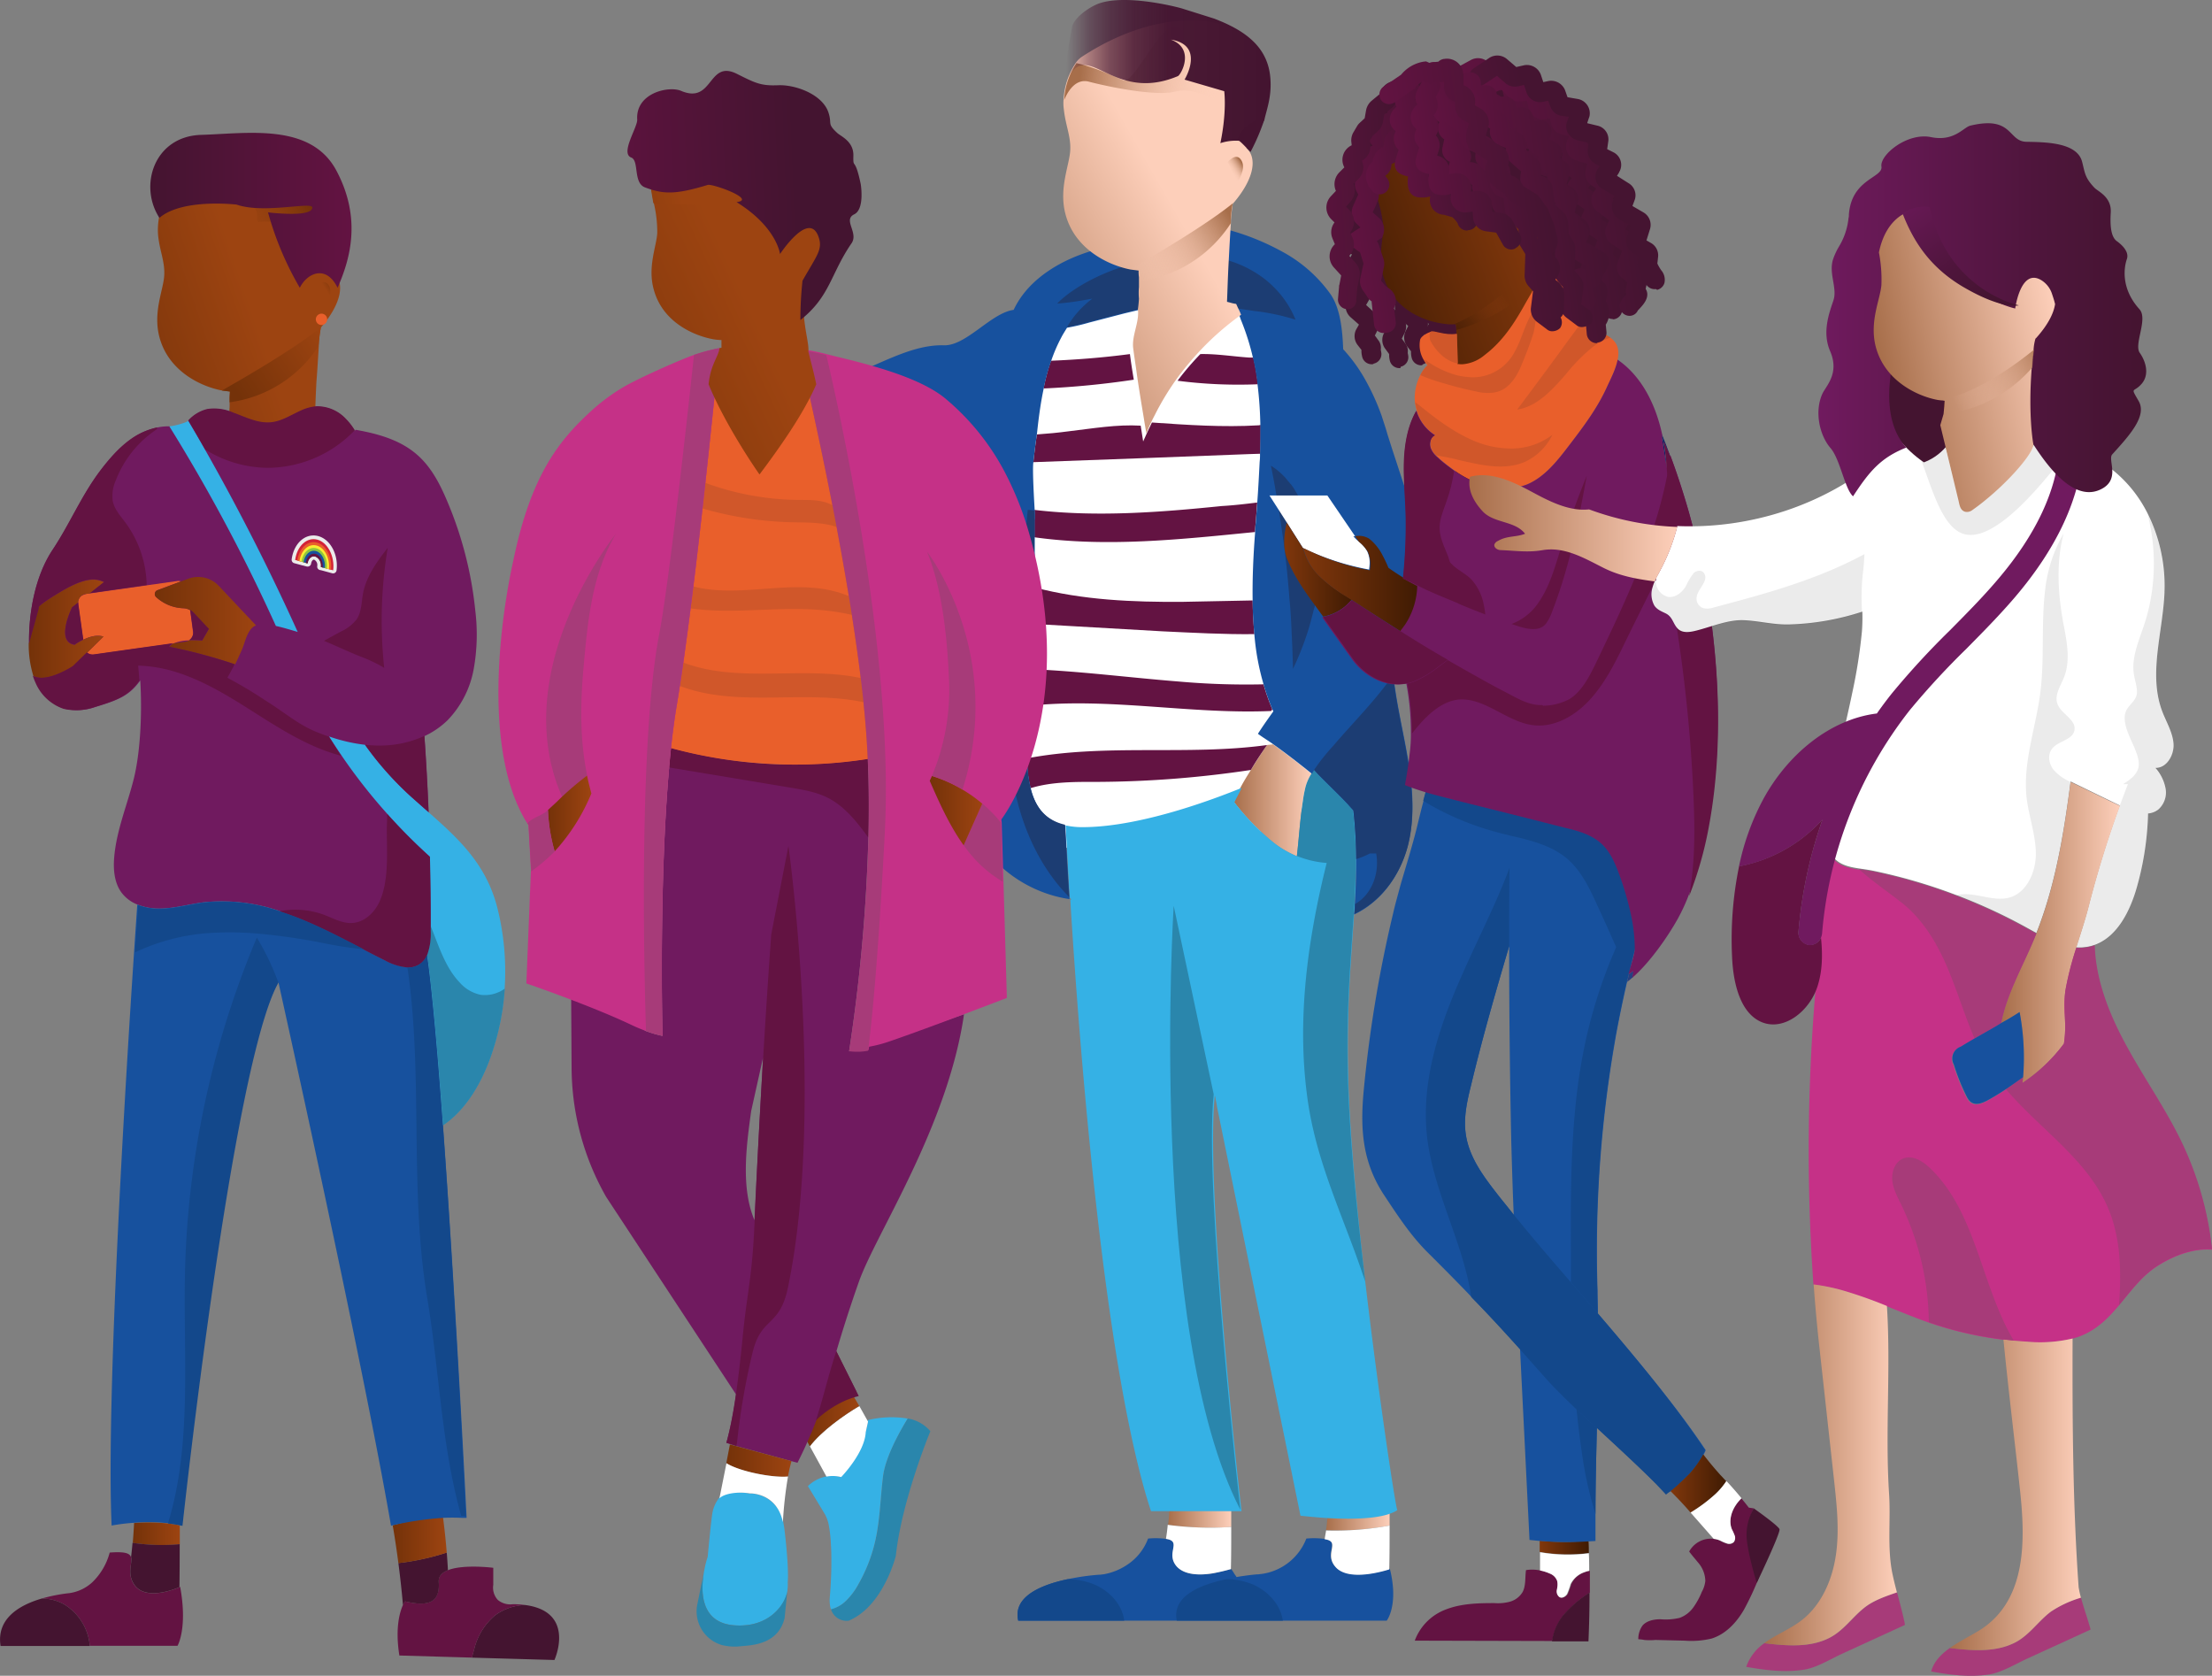 <svg xmlns="http://www.w3.org/2000/svg" xmlns:xlink="http://www.w3.org/1999/xlink" width="630.36" height="477.5" viewBox="0 0 630.36 477.5"><rect x="0" y="0" width="630.36" height="477.5" fill="#808080" stroke="none"/><defs><linearGradient id="a" x1="377.85" y1="-22.57" x2="396.01" y2="-22.57" gradientTransform="translate(0 456)" gradientUnits="userSpaceOnUse"><stop offset="0" stop-color="#a76e4a"></stop><stop offset="1" stop-color="#fdcfba"></stop></linearGradient><linearGradient id="b" x1="351.49" y1="-227.96" x2="373.78" y2="-227.96" xlink:href="#a"></linearGradient><linearGradient id="c" x1="332.87" y1="-23.26" x2="350.87" y2="-23.26" xlink:href="#a"></linearGradient><linearGradient id="d" x1="-5739.81" y1="-2125.2" x2="-5698.14" y2="-2125.2" gradientTransform="matrix(0.95, -0.3, 0.3, 0.95, 6498.93, 364.11)" gradientUnits="userSpaceOnUse"><stop offset="0" stop-color="#451431"></stop><stop offset="1" stop-color="#631342"></stop></linearGradient><linearGradient id="e" x1="-5733.74" y1="-2124.02" x2="-5692.05" y2="-2124.02" xlink:href="#d"></linearGradient><linearGradient id="f" x1="-5728.03" y1="-2122.73" x2="-5686.36" y2="-2122.73" xlink:href="#d"></linearGradient><linearGradient id="g" x1="-5724.75" y1="-2121.22" x2="-5683.06" y2="-2121.22" xlink:href="#d"></linearGradient><linearGradient id="h" x1="-5746.99" y1="-2128.61" x2="-5705.29" y2="-2128.61" xlink:href="#d"></linearGradient><linearGradient id="i" x1="-7371.44" y1="830.72" x2="-7391.69" y2="850.6" gradientTransform="translate(7865.1 -155.95) rotate(4.57)" gradientUnits="userSpaceOnUse"><stop offset="0" stop-color="#9d4411"></stop><stop offset="1" stop-color="#743209"></stop></linearGradient><linearGradient id="j" x1="7547.6" y1="-971.25" x2="7494.62" y2="-983.06" gradientTransform="matrix(-0.99, 0.14, 0.14, 0.99, 7998.56, 9.06)" gradientUnits="userSpaceOnUse"><stop offset="0" stop-color="#3f1b03"></stop><stop offset="1" stop-color="#80370c"></stop></linearGradient><linearGradient id="k" x1="7515.83" y1="-1016.28" x2="7489" y2="-1003.52" gradientTransform="matrix(-0.99, 0.14, 0.14, 0.99, 7998.56, 9.06)" gradientUnits="userSpaceOnUse"><stop offset="0" stop-color="#9d4411" stop-opacity="0"></stop><stop offset="0.17" stop-color="#80370d" stop-opacity="0.3"></stop><stop offset="0.43" stop-color="#5a2707" stop-opacity="0.69"></stop><stop offset="0.68" stop-color="#441d04" stop-opacity="0.92"></stop><stop offset="0.9" stop-color="#3c1a03"></stop></linearGradient><linearGradient id="l" x1="7506.75" y1="-985.23" x2="7530.59" y2="-971.99" xlink:href="#k"></linearGradient><linearGradient id="m" x1="-7371.46" y1="816.63" x2="-7374.07" y2="819.19" gradientTransform="translate(7865.1 -155.95) rotate(4.57)" xlink:href="#a"></linearGradient><linearGradient id="n" x1="7520.53" y1="-1015.92" x2="7549.74" y2="-1015.92" gradientTransform="matrix(-0.99, 0.14, 0.14, 0.99, 7998.56, 9.06)" xlink:href="#d"></linearGradient><linearGradient id="o" x1="7582.23" y1="-468.2" x2="7614.56" y2="-468.2" gradientTransform="matrix(-1, 0.06, 0.06, 1, 8008.98, 68.3)" xlink:href="#d"></linearGradient><linearGradient id="p" x1="7522.49" y1="-1028.89" x2="7542.43" y2="-1028.89" gradientTransform="matrix(-0.99, 0.14, 0.14, 0.99, 7998.56, 9.06)" xlink:href="#d"></linearGradient><linearGradient id="q" x1="7512.72" y1="-1028.11" x2="7533.81" y2="-1028.11" gradientTransform="matrix(-0.99, 0.14, 0.14, 0.99, 7998.56, 9.06)" xlink:href="#d"></linearGradient><linearGradient id="r" x1="7226.9" y1="-293.71" x2="7246.16" y2="-293.71" gradientTransform="matrix(-1, 0, 0, 1, 7612.13, 456)" xlink:href="#j"></linearGradient><linearGradient id="s" x1="7208.05" y1="-289.67" x2="7240.79" y2="-289.67" gradientTransform="matrix(-1, 0, 0, 1, 7612.13, 456)" xlink:href="#j"></linearGradient><linearGradient id="t" x1="7159.27" y1="-15.07" x2="7173.3" y2="-15.07" gradientTransform="matrix(-1, 0, 0, 1, 7612.13, 456)" xlink:href="#j"></linearGradient><linearGradient id="u" x1="7120.13" y1="-33.31" x2="7136.06" y2="-33.31" gradientTransform="matrix(-1, 0, 0, 1, 7612.13, 456)" xlink:href="#j"></linearGradient><linearGradient id="v" x1="7473.36" y1="-1014.18" x2="7515.05" y2="-1014.18" gradientTransform="matrix(-0.99, 0.14, 0.14, 0.99, 7998.56, 9.06)" xlink:href="#d"></linearGradient><linearGradient id="w" x1="7478.7" y1="-1008.19" x2="7520.39" y2="-1008.19" gradientTransform="matrix(-0.99, 0.14, 0.14, 0.99, 7998.56, 9.06)" xlink:href="#d"></linearGradient><linearGradient id="x" x1="7466.8" y1="-1012.43" x2="7508.49" y2="-1012.43" gradientTransform="matrix(-0.99, 0.14, 0.14, 0.99, 7998.56, 9.06)" xlink:href="#d"></linearGradient><linearGradient id="y" x1="7353.39" y1="-1551.7" x2="7395.39" y2="-1551.7" gradientTransform="matrix(-0.98, 0.22, 0.22, 0.98, 7987.95, -45.87)" xlink:href="#d"></linearGradient><linearGradient id="z" x1="7477.04" y1="-1014.15" x2="7518.24" y2="-1014.15" gradientTransform="matrix(-0.99, 0.14, 0.14, 0.99, 7998.56, 9.06)" xlink:href="#d"></linearGradient><linearGradient id="aa" x1="7497.79" y1="-1029.92" x2="7522.03" y2="-1029.92" gradientTransform="matrix(-0.99, 0.14, 0.14, 0.99, 7998.56, 9.06)" xlink:href="#d"></linearGradient><linearGradient id="ab" x1="7484.09" y1="-1009.85" x2="7514.23" y2="-1009.85" gradientTransform="matrix(-0.99, 0.14, 0.14, 0.99, 7998.56, 9.06)" xlink:href="#d"></linearGradient><linearGradient id="ac" x1="7492.6" y1="-1009.77" x2="7522.75" y2="-1009.77" gradientTransform="matrix(-0.99, 0.14, 0.14, 0.99, 7998.56, 9.06)" xlink:href="#d"></linearGradient><linearGradient id="ad" x1="7501.03" y1="-1024.45" x2="7527.86" y2="-1024.45" gradientTransform="matrix(-0.99, 0.14, 0.14, 0.99, 7998.56, 9.06)" xlink:href="#d"></linearGradient><linearGradient id="ae" x1="7490.59" y1="-1015.83" x2="7535.57" y2="-1015.83" gradientTransform="matrix(-0.99, 0.14, 0.14, 0.99, 7998.56, 9.06)" xlink:href="#d"></linearGradient><linearGradient id="af" x1="269.66" y1="-358.92" x2="334.93" y2="-396.22" xlink:href="#a"></linearGradient><linearGradient id="ag" x1="279.96" y1="-232.99" x2="257.22" y2="-210.68" gradientTransform="translate(32.13 238.15) rotate(10.9)" gradientUnits="userSpaceOnUse"><stop offset="0" stop-color="#a76e4a"></stop><stop offset="1" stop-color="#fdcfba" stop-opacity="0"></stop></linearGradient><linearGradient id="ah" x1="280.13" y1="-248.65" x2="277.19" y2="-245.77" xlink:href="#ag"></linearGradient><linearGradient id="ai" x1="307.96" y1="-436.92" x2="347.03" y2="-432.75" gradientTransform="translate(0 456)" xlink:href="#ag"></linearGradient><linearGradient id="aj" x1="303.88" y1="-435.61" x2="362.1" y2="-435.61" gradientTransform="translate(0 456)" gradientUnits="userSpaceOnUse"><stop offset="0" stop-color="#441430" stop-opacity="0"></stop><stop offset="0.03" stop-color="#441430" stop-opacity="0.13"></stop><stop offset="0.11" stop-color="#441430" stop-opacity="0.45"></stop><stop offset="0.21" stop-color="#441430" stop-opacity="0.7"></stop><stop offset="0.33" stop-color="#441430" stop-opacity="0.87"></stop><stop offset="0.5" stop-color="#441430" stop-opacity="0.97"></stop><stop offset="0.96" stop-color="#441430"></stop></linearGradient><linearGradient id="ak" x1="555.67" y1="425.76" x2="593.03" y2="425.76" gradientTransform="matrix(1, 0, 0, 1, 0, 0)" xlink:href="#a"></linearGradient><linearGradient id="al" x1="570.29" y1="265.73" x2="604.08" y2="265.73" gradientTransform="matrix(1, 0, 0, 1, 0, 0)" xlink:href="#a"></linearGradient><linearGradient id="am" x1="502.75" y1="417.38" x2="540.57" y2="417.38" gradientTransform="matrix(1, 0, 0, 1, 0, 0)" xlink:href="#a"></linearGradient><linearGradient id="an" x1="418.69" y1="150.48" x2="477.94" y2="150.48" gradientTransform="matrix(1, 0, 0, 1, 0, 0)" xlink:href="#a"></linearGradient><linearGradient id="ao" x1="6390.07" y1="-332.78" x2="6400.65" y2="-390.76" gradientTransform="matrix(-1, 0, 0, 1, 6959.91, 456)" gradientUnits="userSpaceOnUse"><stop offset="0.38" stop-color="#441430"></stop><stop offset="0.58" stop-color="#4e153b"></stop><stop offset="0.92" stop-color="#691957"></stop><stop offset="1" stop-color="#701a5f"></stop></linearGradient><linearGradient id="ap" x1="6352.66" y1="-370.52" x2="6413.6" y2="-398.73" gradientTransform="matrix(-1, 0, 0, 1, 6959.91, 456)" gradientUnits="userSpaceOnUse"><stop offset="0" stop-color="#743209"></stop><stop offset="1" stop-color="#9d4411"></stop></linearGradient><linearGradient id="aq" x1="-6164.91" y1="1165.83" x2="-6186.65" y2="1187.16" gradientTransform="translate(6851.74 273.02) rotate(12.28)" xlink:href="#i"></linearGradient><linearGradient id="ar" x1="-6165" y1="1150.61" x2="-6167.8" y2="1153.36" gradientTransform="translate(6851.74 273.02) rotate(12.28)" xlink:href="#ap"></linearGradient><linearGradient id="as" x1="6348.32" y1="-367.74" x2="6441.7" y2="-367.74" gradientTransform="matrix(-1, 0, 0, 1, 6959.91, 456)" gradientUnits="userSpaceOnUse"><stop offset="0" stop-color="#441430"></stop><stop offset="0.32" stop-color="#4e153b"></stop><stop offset="0.87" stop-color="#691957"></stop><stop offset="1" stop-color="#701a5f"></stop></linearGradient><linearGradient id="at" x1="6423.64" y1="-349.36" x2="6372.42" y2="-360.77" gradientTransform="matrix(-1, 0, 0, 1, 6959.91, 456)" xlink:href="#a"></linearGradient><linearGradient id="au" x1="6392.54" y1="-369.34" x2="6419.73" y2="-404.18" xlink:href="#as"></linearGradient><linearGradient id="av" x1="6375.81" y1="-355.11" x2="6402.39" y2="-340.35" gradientTransform="matrix(-1, 0, 0, 1, 6959.91, 456)" xlink:href="#ag"></linearGradient><linearGradient id="aw" x1="568.92" y1="23.64" x2="574.63" y2="23.64" gradientTransform="translate(-460.5 -56.47) rotate(10.97)" xlink:href="#ap"></linearGradient><linearGradient id="ax" x1="507.77" y1="65.46" x2="550.43" y2="41.08" gradientTransform="translate(-460.5 -56.47) rotate(10.97)" xlink:href="#ap"></linearGradient><linearGradient id="ay" x1="538.38" y1="22.42" x2="563.46" y2="6.21" gradientTransform="translate(-460.5 -56.47) rotate(10.97)" gradientUnits="userSpaceOnUse"><stop offset="0" stop-color="#9d4411" stop-opacity="0"></stop><stop offset="0.18" stop-color="#974110" stop-opacity="0.15"></stop><stop offset="0.52" stop-color="#873b0d" stop-opacity="0.53"></stop><stop offset="0.9" stop-color="#743209"></stop></linearGradient><linearGradient id="az" x1="573.39" y1="44.57" x2="551.45" y2="66.11" gradientTransform="translate(-460.5 -56.47) rotate(10.97)" xlink:href="#i"></linearGradient><linearGradient id="ba" x1="573.53" y1="29.45" x2="570.7" y2="32.23" gradientTransform="translate(-460.5 -56.47) rotate(10.97)" xlink:href="#ap"></linearGradient><linearGradient id="bb" x1="111.91" y1="438.68" x2="127.31" y2="438.68" gradientTransform="matrix(1, 0, 0, 1, 0, 0)" xlink:href="#ap"></linearGradient><linearGradient id="bc" x1="44.11" y1="176.82" x2="72.94" y2="176.82" gradientTransform="matrix(1, 0, 0, 1, 0, 0)" xlink:href="#ap"></linearGradient><linearGradient id="bd" x1="37.8" y1="437.03" x2="51.24" y2="437.03" gradientTransform="matrix(1, 0, 0, 1, 0, 0)" xlink:href="#ap"></linearGradient><linearGradient id="be" x1="8.18" y1="179.16" x2="29.66" y2="179.16" gradientTransform="matrix(1, 0, 0, 1, 0, 0)" xlink:href="#ap"></linearGradient><linearGradient id="bf" x1="228.14" y1="404.48" x2="244.86" y2="404.48" gradientTransform="matrix(1, 0, 0, 1, 0, 0)" xlink:href="#ap"></linearGradient><linearGradient id="bg" x1="206.99" y1="416.18" x2="225.59" y2="416.18" gradientTransform="matrix(1, 0, 0, 1, 0, 0)" xlink:href="#ap"></linearGradient><linearGradient id="bh" x1="264.95" y1="230.96" x2="279.92" y2="230.96" gradientTransform="matrix(1, 0, 0, 1, 0, 0)" xlink:href="#ap"></linearGradient><linearGradient id="bi" x1="156.15" y1="231.82" x2="168.53" y2="231.82" gradientTransform="matrix(1, 0, 0, 1, 0, 0)" xlink:href="#ap"></linearGradient><linearGradient id="bj" x1="149.3" y1="111.69" x2="211.72" y2="82.79" gradientTransform="matrix(1, 0, 0, 1, 0, 0)" xlink:href="#ap"></linearGradient><linearGradient id="bk" x1="-4803.36" y1="595.45" x2="-4806.01" y2="598.06" gradientTransform="matrix(0.99, 0.17, -0.17, 0.99, 5067.58, 310.53)" xlink:href="#i"></linearGradient><linearGradient id="bl" x1="-4821.68" y1="577.33" x2="-4852.61" y2="592.03" gradientTransform="matrix(0.99, 0.17, -0.17, 0.99, 5067.58, 310.53)" xlink:href="#i"></linearGradient><linearGradient id="bm" x1="7569.22" y1="-693.55" x2="7636.99" y2="-693.55" gradientTransform="matrix(-0.98, 0.04, 0.04, 0.98, 7672.75, 432.21)" gradientUnits="userSpaceOnUse"><stop offset="0" stop-color="#441430"></stop><stop offset="1" stop-color="#631342"></stop></linearGradient><linearGradient id="bn" x1="42.82" y1="59.91" x2="100.17" y2="59.91" gradientTransform="matrix(1, 0, 0, 1, 0, 0)" xlink:href="#bm"></linearGradient></defs><path d="M396.07,447l-.2.1c-1.6.5-11.7,3.6-15.4-.8-3.3-3.8,1.7-7.1-3-7.8a22.62,22.62,0,0,0-5.2-.1,16,16,0,0,1-12.9,10.1c-.3,0-.6.1-1,.1h-.2c-1.9.17-3.86.43-5.79.76-.2-.35-.52-.74-.71-1.06a10.33,10.33,0,0,0-.8-1.2l-5.1,1.2c-3.7.6-8.2.6-10.4-2-3.3-3.8,1.7-7.1-3-7.8a22.62,22.62,0,0,0-5.2-.1,15.3,15.3,0,0,1-6,7.5,17.35,17.35,0,0,1-6.8,2.7c-.3,0-.6.1-1,.1h-.2a67.27,67.27,0,0,0-9,1.3c-8.4,1.8-15.5,5.3-14,11.8h105S398.67,457.39,396.07,447Z" fill="#17519e"></path><polygon points="291.87 103.09 289.67 176.69 288.57 221.79 295.07 241.19 318.17 242.19 368.77 235.89 380.37 208.49 363.57 167.39 366.67 109.39 360.77 79.79 336.17 73.59 304.47 80.99 291.87 103.09" fill="#fff"></polygon><path d="M396,430.79v3.9a78.87,78.87,0,0,1-18.1,1.3c.2-1.3.3-2.6.4-3.9C384.07,432.39,391.77,432.39,396,430.79Z" fill="url(#a)"></path><path d="M396,434.69c0,4.1,0,8.3-.1,12.5-1.6.5-11.8,3.6-15.4-.8-3.2-3.8,1.7-7.1-3-7.8.1-.9.3-1.7.4-2.5A85,85,0,0,0,396,434.69Z" fill="#fff"></path><path d="M353.57,224.29c.9-1.7,1.9-3.3,2.9-4.9,1.5-2.4,3-4.8,4.6-7.1h0c.6-.1,1.1-.1,1.7-.2,3.8,2.7,7.4,5.5,11,8.4a13.2,13.2,0,0,0-1.9,4.6,34.31,34.31,0,0,0-.6,3.4c-.8,5.1-1.1,10.4-1.7,15.5a28,28,0,0,1-6.7-3.9,67.63,67.63,0,0,1-11.2-11.5A28,28,0,0,1,353.57,224.29Z" fill="url(#b)"></path><path d="M362.57,202.09l-.3.5c-22.8,1-46.1-3.9-68.8-1.5.1-1.6.3-3.2.4-4.8.1-1.8.2-3.6.3-5.6,14,.6,27.8,2.4,41.7,3.5a217.43,217.43,0,0,0,24.2.8A59.79,59.79,0,0,0,362.57,202.09Z" fill="#631342"></path><path d="M359.27,121.09c0,2.7,0,5.4-.1,8.2l-3.2.1q-30.75,1.2-61.5,2.3c.3-2.6.6-5.3,1-7.9,3-.2,6.1-.5,9.1-.9,6.8-.8,13.7-2,20.5-1.6.2,1.5.5,3,.7,4.5.8-1.8,1.6-3.6,2.5-5.4,10.1.7,20.3,1.4,30.4.8Z" fill="#631342"></path><path d="M358.27,143.19l-.4,5.4c-.1,1-.2,2-.2,3-21.1,2.1-42.2,4.4-62.9,1.5v-5a13.1,13.1,0,0,0,0-2.8c17.6,2.1,35.7.7,53.4-1.1C351.57,144,355,143.59,358.27,143.19Z" fill="#631342"></path><path d="M361.07,212.29c-1.6,2.3-3.2,4.7-4.6,7.1a301,301,0,0,1-43.4,3.4c-6.5,0-13.3-.1-19.4,1.8a34.67,34.67,0,0,1-1-8.5h0C315,211.79,338.57,215.39,361.07,212.29Z" fill="#631342"></path><path d="M357.17,101.89a63.46,63.46,0,0,1,1.3,7.6,135.09,135.09,0,0,1-22.9-1,78.89,78.89,0,0,1,6.5-7.6c4.6-.1,9.4.7,14,1Z" fill="#631342"></path><path d="M357.47,180.69c-8.7.1-17.5-.4-26.2-.8l-36.6-2.1c.1-3.6.1-7.1.2-10.4,13.6,3.6,28,4.2,42.1,4.1,6.7-.1,13.4-.3,20-.4C357,174.19,357.17,177.49,357.47,180.69Z" fill="#631342"></path><path d="M357.07,451.49a20.47,20.47,0,0,0-5.4-1.4,2.77,2.77,0,0,0-.9-.1h-1.4c-8.4,1.8-15.4,5.3-14,11.8h30.2C365,457.59,361.77,453.59,357.07,451.49Z" fill="#13488b"></path><path d="M350.87,430.29v4.8a90.37,90.37,0,0,1-18-.6c.2-1.4.3-2.8.4-4.3h17.6Z" fill="url(#c)"></path><path d="M350.87,435.09c0,4,0,8-.1,12a47,47,0,0,1-5.1,1.2c-3.6.6-8.1.6-10.4-2-3.2-3.8,1.7-7.1-3-7.8.2-1.3.4-2.7.5-4A91.38,91.38,0,0,0,350.87,435.09Z" fill="#fff"></path><path d="M389.07,365.29h0c-2.2-18.9-4.1-38.6-4.7-53.7-.9-21.8.6-37.1,1.5-51,.1-1,.1-1.9.2-2.8h0c.2-4.4.4-8.6.4-12.9a128.07,128.07,0,0,0-.8-13.9c-.5-.6-1-1.2-1.6-1.8l-.3-.3c-3-3.2-6.3-6.2-9.3-9.4-.2.3-.4.7-.6,1a13.2,13.2,0,0,0-1.9,4.6,34.31,34.31,0,0,0-.6,3.4c-.8,5.1-1.1,10.4-1.7,15.5a28,28,0,0,1-6.7-3.9,67.63,67.63,0,0,1-11.2-11.5c.7-1.4,1.4-2.7,2.1-4.1-5.2,2.1-27.6,11.1-45.1,11.2a22.06,22.06,0,0,1-5.1-.5c.3,5.1.7,13,1.2,20.6.1.2.3.3.5.5H305c2.5,41.1,9.6,133.5,23,174.3h25.8s-10.5-91.1-7.6-118.5h0l.5,2.5.1.7,23.8,116.6s3.5.4,8,.7c5.9.3,13.5.3,17.8-1.4a7.57,7.57,0,0,0,1.8-.9C397.77,429.89,393,398.69,389.07,365.29Z" fill="#35b1e5"></path><path d="M384.27,311.49c-.9-21.8.6-37.1,1.5-51,.1-1,.1-1.9.2-2.8h0c.2-4.4.4-8.6.4-12.9a128.07,128.07,0,0,0-.8-13.9c-.5-.6-1-1.2-1.6-1.8l-.3-.3c-3-3.2-6.3-6.2-9.3-9.4-.2.3-.4.7-.6,1a13.2,13.2,0,0,0-1.9,4.6,34.31,34.31,0,0,0-.6,3.4c-.8,5.1-1.1,10.4-1.7,15.5h0a27.74,27.74,0,0,0,8.5,2c-5.4,21.7-8.5,44.1-5.6,66.2,2,15.7,7.8,29,13.2,43.5,1.2,3.2,2.3,6.4,3.4,9.6C386.77,346.29,384.87,326.69,384.27,311.49Z" fill="#2a86ac"></path><path d="M345.87,311.79h0l-11.4-53.7s-7.6,120.6,19,172.1C353.47,430.29,343,339.19,345.87,311.79Z" fill="#2a86ac"></path><path d="M322,100.89c.3,2.4.7,4.9,1.1,7.3a245.62,245.62,0,0,1-25.7,2.5,54.1,54.1,0,0,1,2.1-7.9C306.87,102.49,314.47,101.89,322,100.89Z" fill="#631342"></path><path d="M320.37,461.79h-30.2c-1.5-6.5,5.6-10,14-11.8a19.94,19.94,0,0,1,7.7,1.5C316.67,453.59,319.87,457.59,320.37,461.79Z" fill="#13488b"></path><path d="M402.57,182.79c4.6-10.3,3.1-21.9.9-33-.2-1.3-.5-2.6-.8-3.8l-1.8-5.4-4.2-12.8-1.3-4.1c-.5-1.8-1.1-3.5-1.6-5.1a66.45,66.45,0,0,0-4.6-10.2,45.5,45.5,0,0,0-5.7-8.1c-.2-.3-.5-.5-.7-.8-.2-5.4-.8-11.7-3.7-15.8a40.5,40.5,0,0,0-13.7-12,69.77,69.77,0,0,0-22.2-7.7l-.9-.1h0c-.1.9-.3,2.2-.5,3.7h0a45.2,45.2,0,0,0-.2,5.2,28.45,28.45,0,0,0,.4,4.1c.8,4.8,3.1,9.2,8.3,10.4.6.1,1.2.3,1.9.4a18.66,18.66,0,0,0,2.5.4c-.9-.1-1.7-.3-2.5-.4a5.91,5.91,0,0,1,.6,1.4,10.84,10.84,0,0,1,.8,1.9,70.35,70.35,0,0,1,3.5,11,63.46,63.46,0,0,1,1.3,7.6,113,113,0,0,1,.8,11.6c0,2.7,0,5.4-.1,8.2a16.2,16.2,0,0,1-.1,2.2c-.2,3.9-.4,7.9-.7,11.8-.1,1.8-.3,3.6-.4,5.4-.1,1-.2,2-.2,3-.5,6.4-.8,12.9-.7,19.3,0,3.3.2,6.5.5,9.8a70.36,70.36,0,0,0,2.7,14.4,58.31,58.31,0,0,0,2.5,7l.2.4h0c-1.5,2.1-3,4.2-4.4,6.4,1.1.8,2.2,1.5,3.4,2.3l1,.7h0c3.8,2.7,7.4,5.5,11,8.4.2-.3.4-.7.6-1,3,3.2,6.3,6.2,9.3,9.4l.3.3c.5.6,1.1,1.2,1.6,1.8a129.54,129.54,0,0,1,.8,13.9c0,4.3-.1,8.5-.4,12.9h0a26.35,26.35,0,0,1-.2,2.8c7.9-3.7,13.2-11.4,15.3-19.6,2.3-8.8,1.3-17.9-.3-26.8-1.3-7.2-3-14.5-3.8-21.8h0A91.47,91.47,0,0,0,402.57,182.79Z" fill="#17519e"></path><path d="M325.17,77.39a3.38,3.38,0,0,1-1.5-2.3,29.92,29.92,0,0,0-3.2.8v-1.4h0c0-1.3-.1-2.6-.1-3.8a11.18,11.18,0,0,1-7,.2h-.1c-10.3,2.6-20.2,8.4-24.4,17.4-6.5.9-13.5,10.3-19.9,10.1-13.2-.4-26.3,11.8-39.5,10.9-12.8-.9-25.2-3.2-37.6-5.7a31.13,31.13,0,0,1-2.2,14.8,83.33,83.33,0,0,1,11.4,5.2c1.3.7,2.5,1.3,3.8,2a24.37,24.37,0,0,0,2.7.1c7.4,2.4,14.8-1.3,22.8,1.9l1.8.7c11.4,4.6,22.9.2,34.2,5,3.8,1.6,7.7,3.2,10.2,6.3,3,3.6,3.6,8.4,3.9,12.9a140.18,140.18,0,0,1-.2,21.5h0c-.3,4.2-.9,8.4-1.5,12.5-1.4,8.7-3.7,17.4-4.4,26.2s0,18,4.3,25.9c5.1,9.3,15.2,16,26.1,17.6v-.4c-.5-7.5-.9-15.5-1.2-20.6-5.7-1.3-8.5-5.2-9.8-10.4a34.67,34.67,0,0,1-1-8.5h0c-.1-4.8.4-9.9.8-15.1h0c.1-1.6.3-3.2.4-4.8.1-1.8.2-3.6.3-5.6.2-4.1.3-8.5.4-12.9.1-3.6.1-7.1.2-10.4v-19.1a13.1,13.1,0,0,0,0-2.8c-.1-1.8-.7-11.4-.4-13.8.3-2.6.6-5.3,1-7.9l.3-2.7c.4-3.4.9-6.9,1.6-10.2a54.1,54.1,0,0,1,2.1-7.9,44.81,44.81,0,0,1,2.9-6.8c.5-1,1.1-1.9,1.7-2.9h0a60,60,0,0,0,6.4-1.5l10-2.6,5-1.2C325.37,88.09,325.37,81.89,325.17,77.39Z" fill="#17519e"></path><path d="M400.77,214.19c-1.3-7.2-3-14.5-3.8-21.8-5,7.2-11.3,13.4-17.1,20.2a57.51,57.51,0,0,0-5.4,6.8c3,3.2,6.3,6.2,9.3,9.4l.3.3c.5.6,1.1,1.2,1.6,1.8a129.54,129.54,0,0,1,.8,13.9,21.38,21.38,0,0,0,3.9-1.6h1.8c1,5.4-1.1,11.6-6,14.4h0a26.35,26.35,0,0,1-.2,2.8c7.9-3.7,13.2-11.4,15.3-19.6C403.37,232.29,402.37,223.09,400.77,214.19Z" fill="#1c3d73"></path><path d="M375.07,170.89a48.23,48.23,0,0,0-1.2-20.7c0-.1,0-.1-.1-.2a47.87,47.87,0,0,0-3.4-8.1,3.51,3.51,0,0,0-.5-.8c-.2-.3-.4-.7-.7-1.1l-.2-.4c-.1-.2-.2-.3-.3-.5l-.5-.7a2.65,2.65,0,0,0-.5-.6c-.3-.4-.7-.8-1-1.2l-.5-.6-.4-.4-.4-.4a18.5,18.5,0,0,0-3.2-2.5q1.05,5,1.8,9.9c.5,2.8.9,5.5,1.3,8.3,1,6.6,1.7,13.2,2.2,19.9.3,3.1.5,6.3.6,9.4.2,3.5.3,7,.4,10.4a85.09,85.09,0,0,0,4.3-10.9c.6-1.9,1.1-3.9,1.6-5.9A17.65,17.65,0,0,0,375.07,170.89Z" fill="#1c3d73"></path><path d="M293.67,224.59a34.67,34.67,0,0,1-1-8.5h0c-.1-4.8.4-9.9.8-15.1-1.8.2-3.5.4-5.2.7h-.8a110.33,110.33,0,0,0,.5,15.2c.2,1.6.4,3.2.6,4.9.2,1.4.5,2.8.8,4.2,2.4,10.9,7.3,21.5,15.3,29.6-.5-7.5-.9-15.5-1.2-20.6C297.77,233.69,295,229.79,293.67,224.59Z" fill="#1c3d73"></path><path d="M364.57,83.49a33,33,0,0,0-3.8-3.7,32,32,0,0,0-19.2-6.9A28.45,28.45,0,0,0,342,77c.8,4.8,3.1,9.2,8.3,10.4.6.1,1.2.3,1.9.4,1.6.3,3.3.5,5.1.8a61.49,61.49,0,0,1,11.9,2.5A28.06,28.06,0,0,0,364.57,83.49Z" fill="#1c3d73"></path><path d="M323.77,75.09c-7.2,1.3-17.6,6.3-22.5,11.4,5.9-.4,10.3-1.6,9.9-1.3a27.12,27.12,0,0,0-7.1,8,60,60,0,0,0,6.4-1.5l10-2.6,5-1.2s0-6.2-.1-10.7A2.25,2.25,0,0,1,323.77,75.09Z" fill="#1c3d73"></path><path d="M293.47,201.09c.1-1.6.3-3.2.4-4.8.1-1.8.2-3.6.3-5.6.2-4.1.3-8.5.4-12.9.1-3.6.1-7.1.2-10.4v-19.1a13.1,13.1,0,0,0,0-2.8,11.08,11.08,0,0,0-1.9-.2l-.7,7.5c-.5,4.5-.9,8.9-1.4,13.4-.4,3.5-.7,7-1.1,10.5-.5,4.5-1,9.1-1.4,13.6-.4,3.8-.6,7.6-.7,11.4h.8Q290.77,201.39,293.47,201.09Z" fill="#1c3d73"></path><path d="M284.57,144c-.2-5.3-1-8.6-4.5-11.9-.7-.7-1.5-1.3-2.2-1.9a48.78,48.78,0,0,0-15.1-6.7c-.9-.2-1.7-.5-2.6-.7-18.6-5.5-35.9,3.2-55.2,1.7,8.4,4.6,16.5-.6,25.4,3l1.8.7c11.4,4.6,22.9.2,34.2,5,3.8,1.6,7.7,3.2,10.2,6.3,3,3.6,3.6,8.4,3.9,12.9a140.18,140.18,0,0,1-.2,21.5,81.72,81.72,0,0,0,4.4-29.8Z" fill="#1c3d73"></path><path d="M398.77,104.89a2.79,2.79,0,0,1-2.7-2.1,6.75,6.75,0,0,1-.2-1.4v-.5l-1.1-1.5a4.14,4.14,0,0,1-.4-4.4l.8-1.4-2.5-2.2a4.24,4.24,0,0,1-.8-5.1l1.8-3.1-1.3-1.1a4.13,4.13,0,0,1-1-5.1l1.8-3.4-.9-.4a4.16,4.16,0,0,1-1.9-5.5c.1-.1.1-.2.2-.4l1.1-1.7-1.3-1.7a4.13,4.13,0,0,1,.4-5.5l2.1-2-1.2-1a4.12,4.12,0,0,1-.4-5.8c.1-.2.3-.3.5-.5l2.3-1.9-.4-2a4.17,4.17,0,0,1,2.8-4.7l1.4-.4-.5-2.3a4.06,4.06,0,0,1,2.8-4.7l2.2-.7,1.1-3.4a4.12,4.12,0,0,1,4.2-2.8l5.4.4a2.75,2.75,0,0,1-.3,5.5l-4.3-.3-1,3a4.2,4.2,0,0,1-2.6,2.6l-1.7.5.5,2.2a4.06,4.06,0,0,1-2.8,4.7l-1.4.4.3,1.6a4,4,0,0,1-1.4,3.9l-1.6,1.3,1.1,1a4.12,4.12,0,0,1,.4,5.8l-.3.3-2.4,2.2,1.1,1.4a3.91,3.91,0,0,1,.2,4.7l-.8,1.2.8.4a4.16,4.16,0,0,1,1.9,5.5.1.1,0,0,1-.1.1l-2,3.7,1.3,1.1a4.14,4.14,0,0,1,.9,5.2l-1.9,3.2,2.4,2.2a4.15,4.15,0,0,1,.9,4.9l-.8,1.6,1.1,1.5a3.48,3.48,0,0,1,.6,2.4v.2c0,.2.1.4.1.6a2.76,2.76,0,0,1-2.1,3.3h0C399.17,104.89,399,104.89,398.77,104.89Z" fill="url(#d)"></path><path d="M405,104.09a2.79,2.79,0,0,1-2.7-2.1,6.75,6.75,0,0,1-.2-1.4v-.5l-1.1-1.4a4.14,4.14,0,0,1-.4-4.4l.7-1.4-2.5-2.2a4.24,4.24,0,0,1-.8-5.1l1.8-3.1-1.3-1.1a4.13,4.13,0,0,1-1-5.1l1.8-3.4-.9-.4a4.16,4.16,0,0,1-1.9-5.5c.1-.1.1-.2.2-.4l1.1-1.7-1.3-1.7a4.13,4.13,0,0,1,.4-5.5l2.1-2-1.2-1a4.12,4.12,0,0,1-.4-5.8c.1-.2.3-.3.5-.5l2.3-1.9-.4-2a4.17,4.17,0,0,1,2.8-4.7l1.4-.4-.5-2.2a4.06,4.06,0,0,1,2.8-4.7l2.2-.7,1.1-3.4a4.12,4.12,0,0,1,4.2-2.8l5.4.4a2.75,2.75,0,1,1-.3,5.5l-4.3-.3-1,3a4.2,4.2,0,0,1-2.6,2.6l-1.7.5.5,2.2a4.06,4.06,0,0,1-2.8,4.7l-1.4.4.3,1.6a4,4,0,0,1-1.4,3.9l-1.6,1.3,1.1,1a4.12,4.12,0,0,1,.4,5.8l-.3.3-2.3,2.2,1.1,1.4a4.07,4.07,0,0,1,.2,4.6l-.8,1.2.8.4a4.13,4.13,0,0,1,1.9,5.5.1.1,0,0,1-.1.1l-2,3.7,1.3,1.1a4.14,4.14,0,0,1,.9,5.2l-1.9,3.2,2.4,2.2a4.15,4.15,0,0,1,.9,4.9l-.8,1.6,1.1,1.5a3.48,3.48,0,0,1,.6,2.4v.2c0,.2.1.4.1.6a2.78,2.78,0,0,1-2,3.3h0A.55.55,0,0,1,405,104.09Z" fill="url(#e)"></path><path d="M410.77,103.59a2.79,2.79,0,0,1-2.7-2.1,6.75,6.75,0,0,1-.2-1.4v-.5l-1.1-1.5a4.14,4.14,0,0,1-.4-4.4l.8-1.4-2.5-2.2a4.24,4.24,0,0,1-.8-5.1l1.8-3.1-1.3-1a4.13,4.13,0,0,1-1-5.1l1.8-3.4-.9-.4a4.16,4.16,0,0,1-1.9-5.5c.1-.1.1-.2.2-.4l1.1-1.7-1.3-1.7a4.13,4.13,0,0,1,.4-5.5l2.1-2-1.2-1a4.12,4.12,0,0,1-.4-5.8c.1-.2.3-.3.5-.5l2.3-1.9-.4-2a4.17,4.17,0,0,1,2.8-4.7l1.4-.4-.5-2.2a4.08,4.08,0,0,1,2.8-4.8l2.2-.7,1.1-3.4a4.12,4.12,0,0,1,4.2-2.8l5.4.4a2.75,2.75,0,0,1-.3,5.5h0l-4.3-.3-1,3a4.2,4.2,0,0,1-2.6,2.6l-1.7.5.5,2.2a4.06,4.06,0,0,1-2.8,4.7l-1.4.4.3,1.6a4,4,0,0,1-1.4,3.9l-1.6,1.3,1.1,1a4.12,4.12,0,0,1,.4,5.8l-.3.3-2.3,2.2,1.1,1.4a3.91,3.91,0,0,1,.2,4.7l-.8,1.2.8.4a4.13,4.13,0,0,1,1.9,5.5.1.1,0,0,1-.1.1l-2,3.7,1.3,1.1a4.14,4.14,0,0,1,.9,5.2l-1.8,3.4,2.4,2.2a4.15,4.15,0,0,1,.9,4.9l-.8,1.6,1.1,1.5a3.48,3.48,0,0,1,.6,2.4v.2c0,.2.1.4.1.6a2.78,2.78,0,0,1-2,3.3h0A2,2,0,0,1,410.77,103.59Z" fill="url(#f)"></path><path d="M414.27,104.09a2.79,2.79,0,0,1-2.7-2.1,6.75,6.75,0,0,1-.2-1.4v-.5l-1.1-1.4a4.14,4.14,0,0,1-.4-4.4l.8-1.4-2.5-2.2a4.24,4.24,0,0,1-.8-5.1l1.8-3.1-1.3-1.1a4.13,4.13,0,0,1-1-5.1l1.8-3.4-.9-.4a4.16,4.16,0,0,1-1.9-5.5c.1-.1.1-.2.2-.4l1-1.7-1.3-1.7a4.13,4.13,0,0,1,.4-5.5l2.1-2-1.2-1a4.12,4.12,0,0,1-.4-5.8c.1-.2.3-.3.5-.5l2.3-1.9-.4-2a4.17,4.17,0,0,1,2.8-4.7l1.4-.4-.3-2.3a4.06,4.06,0,0,1,2.8-4.7l2.2-.7,1.1-3.4a4.12,4.12,0,0,1,4.2-2.8l5.4.4a2.75,2.75,0,1,1-.3,5.5l-4.3-.3-1,3a4.2,4.2,0,0,1-2.6,2.6l-1.7.5.5,2.2a4.06,4.06,0,0,1-2.8,4.7l-1.4.4.3,1.6A4,4,0,0,1,414,50l-1.6,1.3,1.1,1a4.12,4.12,0,0,1,.4,5.8l-.3.3-2.4,2.2,1.1,1.4a3.91,3.91,0,0,1,.2,4.7l-.8,1.2.8.4a4,4,0,0,1,1.8,5.5v.1l-2,3.7,1.3,1.1a4.14,4.14,0,0,1,.9,5.2l-1.9,3.2,2.4,2.2a4.15,4.15,0,0,1,.9,4.9l-.8,1.6,1.1,1.5a3.48,3.48,0,0,1,.6,2.4v.2c0,.2.1.4.1.6a2.76,2.76,0,0,1-2.1,3.3h0C414.77,104,414.57,104.09,414.27,104.09Z" fill="url(#g)"></path><path d="M390.87,103.79a2.77,2.77,0,0,1-2.7-2.2,6.75,6.75,0,0,1-.2-1.4v-.5l-1.1-1.4a4.14,4.14,0,0,1-.4-4.4l.8-1.4-2.5-2.2a4.24,4.24,0,0,1-.8-5.1l1.8-3.1-1.3-1.1a4.11,4.11,0,0,1-1-5.1l1.8-3.4-.9-.4a4.13,4.13,0,0,1-1.9-5.5c.1-.1.1-.3.2-.4l1.1-1.7-1.3-1.7a4.13,4.13,0,0,1,.4-5.5l2.1-2-1.2-1a4.12,4.12,0,0,1-.4-5.8c.1-.2.3-.3.5-.5l2.3-1.9-.4-2a4.17,4.17,0,0,1,2.8-4.7L390,39l-.5-2.2a4.06,4.06,0,0,1,2.8-4.7l2.2-.7,1.2-3.5a4.12,4.12,0,0,1,4.2-2.8l5.4.4A2.75,2.75,0,0,1,405,31h0l-4.3-.3-1,3a4.2,4.2,0,0,1-2.6,2.6l-1.7.5.5,2.2a4.06,4.06,0,0,1-2.8,4.7l-1.4.5.3,1.6a4,4,0,0,1-1.4,3.9L389,51l1.1,1a4.12,4.12,0,0,1,.4,5.8l-.3.3-2.4,2.2,1.1,1.5a3.91,3.91,0,0,1,.2,4.7l-.8,1.2.8.4a4.13,4.13,0,0,1,1.9,5.5.1.1,0,0,1-.1.1l-2,3.7,1.3,1.1a4.26,4.26,0,0,1,.9,5.3l-1.8,3.1,2.4,2.2a4.15,4.15,0,0,1,.9,4.9l-.8,1.6,1.1,1.5a3.48,3.48,0,0,1,.6,2.4v.2c0,.2.1.4.1.6a2.76,2.76,0,0,1-2.1,3.3A.73.73,0,0,1,390.87,103.79Z" fill="url(#h)"></path><path d="M386.57,52.49c.2,1.1,6.1,5.6,6.4,6.7.7-5.7-6.7-14.2,4-14.6,0,0,7.9,9.1,10,9.2s5.6,3.8,6.4,5.8,1.1-.9,3.6-1.2,8.7,3.1,9.1,4.6-1.8-2.6.5-1.5c2.6,1.2,3.8,4.4,3.8,4.4s0-13.8,8.4-6.9c.7,1.4,2.4,17.8,2.9,19.3,0-2.2,19.4,12.2,18.1,11.3-.4-.2,9.4-10.8,8.9-11,0,0-.2-5.8-1-11.9-.3-2.1-17.2-30.5-18-32.6-4.4-10.7-34.3-14.7-43.6-12.8S384.27,42.09,386.57,52.49Z" fill="#441430"></path><path d="M436.67,77.89a32.84,32.84,0,0,1-21.5,17.3l-.1-1.3-.1-1.6c6.4-2.9,13.8-8.7,21.9-19.7,0,.1-.1.2-.2.3a29.44,29.44,0,0,0,0,4.2Z" fill="url(#i)"></path><path d="M394.67,80.09c3.4,8.9,12.4,11.9,18.1,12.3a7.52,7.52,0,0,0,1.5,0h.6L415,94l.1,2,.1,1.8-.7,50.8a2.27,2.27,0,0,0,2.1,2.5,2.33,2.33,0,0,0,1.8-.6c7.1-6.6,18.9-49.9,18.7-52.7,0,0,.2-4.3-.4-17.3,0-.8-.1-1.7-.1-2.5v-2.2a13.09,13.09,0,0,1,0-2.8c.1-.1.1-.2.2-.3,2.6-3.9,3.7-7.1,3.8-9.6-.3-.8-.7-1.6-1-2.4a6.44,6.44,0,0,0-3.2-3.3c-6-2.7-6,8.4-6,8.4s-19.3-1.3-27-22.6a9.56,9.56,0,0,0-7,2.6c-2,1.8-3.7,5-4.1,10.1h0a40.31,40.31,0,0,1,1.9,8.5C394.27,68,392.37,74,394.67,80.09Z" fill="url(#j)"></path><path d="M396.37,45.69c3.9,7.1,9.5,13.5,19.2,17.4,10.8,4.3,14.7,2.7,14.7,2.7s-19.3-1.3-27-22.6A9.11,9.11,0,0,0,396.37,45.69Z" fill="url(#k)"></path><path d="M415.07,94s15.2-3.9,21.7-13.6c0-.8-.1-1.7-.1-2.5v-2.2c-8.4,8.9-15.8,13.9-22.3,16.7h.6Z" fill="url(#l)"></path><path d="M434.17,62.59s1.8-2.9,3.4-.9-.5,5.7-.5,5.7Z" fill="url(#m)"></path><path d="M394.27,94.89a2.71,2.71,0,0,1-2.7-2.4l-.7-6.5h.1l-.1-.1a4.74,4.74,0,0,1-1-1l-1.5-2.2a4.36,4.36,0,0,1-.7-3.5l.9-4.1-1-3.2-.3-.2c-1.3-.9-3.4-2.1-2.5-4.4l.3-.8,2.6-1.7-1-1a4.33,4.33,0,0,1-1.1-5c.8-1.8,1.2-2.8,1.5-3.3a8.79,8.79,0,0,0-.5-1,4.36,4.36,0,0,1-.1-3.7,7.23,7.23,0,0,1,1.7-2.2h0a4.3,4.3,0,0,1-.2-2.5c.3-3.2,2-4.2,3-4.5l.2-.1a4.51,4.51,0,0,1-1-1.4c-.5-1.5,0-2.6,2.3-6a4.42,4.42,0,0,1,2.9-1.9v-.7a4.32,4.32,0,0,1,1.8-3.4l.4-1.5a4.43,4.43,0,0,1,2.8-3l3.1-2.4a2.78,2.78,0,1,1,3.4,4.4h0l-4.1,3.2-.3,1.2a5.91,5.91,0,0,1-.6,1.4l2,2.1v1.2a2.81,2.81,0,0,1-1,2.1c-1.2,1.1-3,1-4.9.9h-1l-.6.9a4.32,4.32,0,0,1-.1,5.9,11,11,0,0,1-2.3,2,3.38,3.38,0,0,1,.6,1.2c.5,2.1-1,3.7-2.1,4.8l-.4.4c.8,1.8,1,2.6.8,3.6a28.26,28.26,0,0,1-1.7,4l1.8,1.6a4.52,4.52,0,0,1,1.2,4.8l-.3.8-1.5,1a4.05,4.05,0,0,1,.5.9l1.4,4.2a4.45,4.45,0,0,1,.1,2.3l-.8,3.9,1.3,1.5,1.1.8a4.27,4.27,0,0,1,1.3,5.5l.5,4a2.77,2.77,0,0,1-2.4,3Z" fill="url(#n)"></path><path d="M384,88.09h-.2a2.73,2.73,0,0,1-2.5-3h0l.3-3.4a1.27,1.27,0,0,1,.1-.6l.5-2.6-2.1-2.3a4.72,4.72,0,0,1,.3-6.6l-.7-1.7a4.56,4.56,0,0,1,.6-4.5l-.9-.9a4.68,4.68,0,0,1-.2-6.5l1.5-1.6a4.76,4.76,0,0,1,1-5.3l1.4-1.4-.1-.2a4.56,4.56,0,0,1,2.2-6.1l-.1-.9a4.46,4.46,0,0,1,.6-2.8l1-1.7a3.92,3.92,0,0,1,.8-1l1.4-1.3.4-2.3a4.69,4.69,0,0,1,1.6-2.7l2.3-1.9.4-1a4.59,4.59,0,0,1,4.5-2.7h1a1.61,1.61,0,0,1,.9-.3c1.1-.2,2.3.2,3.9,1.5l3.2,1.8a2.78,2.78,0,1,1-2.8,4.8L401,29a2.09,2.09,0,0,1-.6-.4c-.1-.1-.2-.1-.2-.2a6.73,6.73,0,0,1-2,.1l-.3.6a4.81,4.81,0,0,1-1.2,1.6l-2.2,1.8-.4,2.3a4.8,4.8,0,0,1-1.4,2.5l-1.5,1.4-.8,1.3.1,1.3a4.52,4.52,0,0,1-2.4,4.5,4.57,4.57,0,0,1-1,5.2l-1.4,1.4a4.8,4.8,0,0,1-.8,5l-1.3,1.5.9.9a4.87,4.87,0,0,1,.3,6.4l.7,1.7a4.63,4.63,0,0,1-1,5l1.8,2a4.67,4.67,0,0,1,1.1,4.1l-.6,3-.3,3.3A2.45,2.45,0,0,1,384,88.09Z" fill="url(#o)"></path><path d="M393.17,55.39a2.66,2.66,0,0,1-2.2-1.1l-.6-.8a5.46,5.46,0,0,1-.4-6,5.26,5.26,0,0,1,1.2-1.4l.1-.5a5.07,5.07,0,0,1,3-3.8l.2-1.5a4.11,4.11,0,0,1,4.5-3.6l.6-.7a4,4,0,0,1,5.3-.9l1.5.9a2.76,2.76,0,1,1-2.9,4.7l-.5-.3-.4.4a4.14,4.14,0,0,1-2.9,1.5l-.1,1a4.34,4.34,0,0,1-3,3.4l-.1.9a3.72,3.72,0,0,1-1.6,2.4.1.1,0,0,0-.1.1l.6.8a2.84,2.84,0,0,1-.5,3.9,2.72,2.72,0,0,1-1.7.6Z" fill="url(#p)"></path><path d="M418.07,65.69a2.79,2.79,0,0,1-2.7-2.1,8,8,0,0,0-1.5-1.7l-2.4-.7a4.14,4.14,0,0,1-4-4.3v-.2l.1-.7a8.77,8.77,0,0,1-3.6.2c-2.9-.5-3-3.7-2.7-5.9-1.8-.4-3.3-1-3.7-2.7-.2-.8-.2-1.2,1-4.9a4.28,4.28,0,0,1-.8-5.3,4.06,4.06,0,0,1-1.6-2.3,4.3,4.3,0,0,1,1-3.9l.8-.8a4.07,4.07,0,0,1,0-4l1.3-2.5a2.82,2.82,0,0,1,5,2.6h0l-1,1.9.1.1a4.21,4.21,0,0,1-.5,4.9l-.2.3a4.09,4.09,0,0,1,.7,5.6,4.13,4.13,0,0,1,.9,4.1c-.2.7-.4,1.2-.5,1.7h0a4.2,4.2,0,0,1,3.3,4.7,1.27,1.27,0,0,1-.1.6c.4-.1,1-.2,1.6-.3a4.21,4.21,0,0,1,4.9,3.4,2.05,2.05,0,0,1,0,1.1l-.1,1.2,2,.6a5.45,5.45,0,0,1,2.4,1.2s3.2,2.7,3.3,5.1a2.78,2.78,0,0,1-2.6,2.9h0Z" fill="url(#q)"></path><path d="M385.67,152.79h.5l-7.9-11.6h-16.5l5,7.8,4.5,7.1h0l.1.1a73.85,73.85,0,0,0,18.8,6.1c0-.4.1-.8.1-1.1a7.65,7.65,0,0,0-.7-4.2,9.52,9.52,0,0,0-2.5-2.8A9.27,9.27,0,0,1,385.67,152.79Z" fill="#fff"></path><path d="M371.17,156l-4.5-7.1c-.8,3.5-1.1,7.4.1,10.3,1.9,4.8,4.9,9.1,7.9,13.2l2.4,3.3a14.12,14.12,0,0,0,8.2-4.8l-1.9-1.2a38.79,38.79,0,0,1-7.9-6.1,15.93,15.93,0,0,1-4.1-7.4l-.2-.2Z" fill="url(#r)"></path><path d="M400.77,177.79a20.47,20.47,0,0,0,3.3-10.9c-1.4-.7-2.7-1.4-4-2.2-1.5-.9-3-1.9-4.4-2.9h0a39.71,39.71,0,0,0-1.7-3.6,14.34,14.34,0,0,0-3.8-4.7,5.58,5.58,0,0,0-4-.7l1.1,1.6a11.17,11.17,0,0,1,2.5,2.8,8.68,8.68,0,0,1,.7,4.2c0,.4-.1.8-.1,1.1a71.26,71.26,0,0,1-18.9-6.3v.2a16.44,16.44,0,0,0,4.1,7.4,42.69,42.69,0,0,0,7.9,6.1l1.9,1.2h0c4.6,3,9.3,6,13.9,8.9C399.77,179.19,400.27,178.49,400.77,177.79Z" fill="url(#s)"></path><path d="M438.87,447.49a10.77,10.77,0,0,0-4-.1c-.3,2.1,0,4.5-1,6.3a6.13,6.13,0,0,1-3.6,2.7,13.16,13.16,0,0,1-4.4.4c-4.6,0-9.4.1-13.8,1.8a15.05,15.05,0,0,0-8.9,8.9l39.2.1a15.46,15.46,0,0,1,3.4-7.6,33.34,33.34,0,0,1,7.3-6.2h0v-6.2a5.73,5.73,0,0,0-1.4.4,6.24,6.24,0,0,0-3.9,3.4,23.07,23.07,0,0,1-1,2.8c-.5.8-1.6,1.4-2.3.8a2.74,2.74,0,0,1-.6-2.1,5.86,5.86,0,0,0,.1-2.3,3.52,3.52,0,0,0-2.1-2.2A17.1,17.1,0,0,0,438.87,447.49Z" fill="#631342"></path><path d="M438.77,439v3.2a46.89,46.89,0,0,0,14,.3c0-1.1,0-2.3-.1-3.5A71.73,71.73,0,0,1,438.77,439Z" fill="url(#t)"></path><path d="M438.87,442.29v5.2a13.09,13.09,0,0,1,2.8.9,3.52,3.52,0,0,1,2.1,2.2,6,6,0,0,1-.1,2.3,2.08,2.08,0,0,0,.6,2.1c.7.6,1.8,0,2.3-.8a23.07,23.07,0,0,0,1-2.8,6.89,6.89,0,0,1,3.9-3.4,7.37,7.37,0,0,1,1.4-.4c0-1.7,0-3.3-.1-5A46.3,46.3,0,0,1,438.87,442.29Z" fill="#fff"></path><path d="M459,96.29c-.3-.2-.7-.4-1-.6a14.08,14.08,0,0,0-5.4-1.1c1.8-1.4,1.7-4.5.4-6.5-.1-.1-.2-.3-.3-.4-1.5-2-3.9-2.8-6.2-3.6a10.74,10.74,0,0,0,.5-10c-.9-2-8.4.4-10.1-.5l-.1.3c-1.6,4.8,2,5.2-.4,9.6l-1.5,2.6c-3,5.4-6,10.2-10.6,14.1l-1.5,1.2a11,11,0,0,1-6,2.4,7.57,7.57,0,0,1-1.5-.1l-.2-8.4c-3.1.5-6.1-.9-7.2-.7v-.1c-1.3.4-2.9,1.3-3.2,2.3a8.14,8.14,0,0,0,1.1,5.9h0a7.1,7.1,0,0,0,1,1.4,9.76,9.76,0,0,0-2.1,2.9,14.24,14.24,0,0,0-1.5,7.6h0a20.48,20.48,0,0,0,.5,2.4,12,12,0,0,0,5.3,7c-1.3.5-1.7,2.3-1.2,3.7a4.87,4.87,0,0,0,1.4,2.1h0a15.38,15.38,0,0,0,1.3,1.2c1.3,1.1,2.6,2.1,4,3.1a31.3,31.3,0,0,0,7.7,4,18,18,0,0,0,13.1-.1c5-2.1,8.7-6.9,12.2-11.5,3.9-5.1,7.8-10.3,10.5-16.3,1-2.2,2.5-5.1,3-7.7S461.07,97.79,459,96.29Z" fill="#e95f2b"></path><path d="M430,127.79a27.23,27.23,0,0,1-8.5-1.6c-6.2-2.3-11.6-6.3-16.9-10.6l-1.3-1h0a20.48,20.48,0,0,0,.5,2.4,12,12,0,0,0,5.3,7c-1.3.5-1.7,2.3-1.2,3.7a4.87,4.87,0,0,0,1.4,2.1h0a57.24,57.24,0,0,1,5.7,1.1c1.5.4,3,.7,4.4,1,5.1,1.1,10.6,1.8,15.4-.4a16.47,16.47,0,0,0,7.6-7.6A19.3,19.3,0,0,1,430,127.79Z" fill="#d0572a"></path><path d="M406.87,104a9.76,9.76,0,0,0-2.1,2.9,51.56,51.56,0,0,0,6.6,2.3c3,.9,6.1,1.7,9.1,2.3a13.19,13.19,0,0,0,5.6.3c.4-.1.8-.2,1.1-.3,3-1.1,5-4.1,6.3-7.2s2.5-6.2,3.5-9.3c.4-1.2.7-4.8,1.3-7.1a3.81,3.81,0,0,1,.8-1.7,5.73,5.73,0,0,0-1.1,1.1c-3.1,3.5-4,8.8-6.3,12.9a13.49,13.49,0,0,1-7.1,6.4,13.16,13.16,0,0,1-6.5.8,20.24,20.24,0,0,1-2.6-.4,27,27,0,0,1-9.5-4.6A4.8,4.8,0,0,0,406.87,104Z" fill="#d0572a"></path><path d="M415.47,103.59c-3.3-.6-6.2-3.3-7.9-6.6,0,0-.5-2,.2-2.5s4,1.2,7.4.6" fill="#d0572a"></path><path d="M432.37,116.69c5.6-.8,10-5.6,13.9-10.1a50.28,50.28,0,0,1,7.6-7.7,16.68,16.68,0,0,1,5.1-2.7c-.3-.2-.7-.4-1-.6a14.08,14.08,0,0,0-5.4-1.1c1.8-1.4,1.7-4.5.4-6.5a19.52,19.52,0,0,1-2.8,4.6c-1,1.3-1.9,2.6-2.9,3.9C442.37,103.29,437.37,110,432.37,116.69Z" fill="#d0572a"></path><path d="M442.27,467.69h10.4c.2-4.6.3-9.2.3-13.9a33.34,33.34,0,0,0-7.3,6.2A14.93,14.93,0,0,0,442.27,467.69Z" fill="#441430"></path><path d="M455.37,374.29c0-2.2-.1-4.4-.1-6.5a348.58,348.58,0,0,1,5.4-73.6q1.35-7.2,3-14.4a14.62,14.62,0,0,1,.5-2v-.3h.1c.6-2.5,1.2-4.9,1.8-7.4h0a46.11,46.11,0,0,0-1-9.1,85.73,85.73,0,0,0-3.1-11c-1.1-3.4-2.5-6.8-5-9.3-2.9-2.9-6.8-3.9-10.6-4.9l-11.8-3-4-1-15.2-3.8q-4.5-1.05-9-2.4l-.7,2.6c-.7,2.6-1.3,5.1-1.9,7.6-1.4,5.6-3.1,11-4.7,16.5h0c-.7,2.7-1.5,5.4-2.1,8.1a365.06,365.06,0,0,0-8.4,50.9c-1,11.2-.1,20.4,6.1,29.6,3.9,5.9,7.6,11.5,12.5,16.3,4.1,4.1,8.2,8.2,12.2,12.4,4.7,4.8,9.3,9.8,13.8,14.8.9,18.1,1.8,36.2,2.7,54.4l3,.3a93.47,93.47,0,0,0,14,.1l1.8-.1v-7.7c0-8.2.2-16.3.4-24.5l.2.1c5.6,5.2,11.6,10.7,16.5,15.6,0,0,3.4,1.2,4.5,2.3a26.22,26.22,0,0,0,2.5-2.2,39.67,39.67,0,0,0,2.9-2.9,30.41,30.41,0,0,0,3.9-5.5,5.36,5.36,0,0,0,.5-1.1C478,401.09,466.67,387.49,455.37,374.29ZM427.27,341c-4.2-5.4-8.7-11.1-9.6-18.1-.6-4.5.4-9.1,1.5-13.5,3.2-13.4,7-26.6,10.9-39.8,0,18.6.2,37.1.6,55.7.2,6.9.4,13.9.7,20.9C430,344.39,428.57,342.69,427.27,341Z" fill="#17519e"></path><path d="M464.07,277.59h0c.6-2.5,1.2-4.9,1.9-7.4h0a46.11,46.11,0,0,0-1-9.1,85.73,85.73,0,0,0-3.1-11c-1.1-3.4-2.5-6.8-5-9.3-2.8-3-6.7-4-10.6-5l-11.8-3-4-1-15.2-3.8q-4.5-1.05-9-2.4l-.7,2.6a80.58,80.58,0,0,0,21.6,9.1c1,.3,2.1.5,3.1.8l2.7.6c5.1,1.3,10.1,2.8,14.1,6.4,3.8,3.5,6.1,8.4,8.3,13.3,1.8,3.8,3.5,7.7,5.2,11.5a141.06,141.06,0,0,0-9.5,30.6c-3.5,18.4-3.5,37.5-3.4,56.3v8.6l7.6,8.8c0-2.2-.1-4.4-.1-6.5a348.58,348.58,0,0,1,5.4-73.6q1.35-7.2,3-14.4a14.62,14.62,0,0,1,.5-2v-.1Z" fill="#13488b"></path><path d="M449.27,401.49q.6,6.15,1.5,12.3a106.43,106.43,0,0,0,3.9,17.6c0-8.2.2-16.3.4-24.5h0C453,405,451.07,403.29,449.27,401.49Z" fill="#13488b"></path><path d="M463.67,279.79a19.45,19.45,0,0,1,.5-2A7.34,7.34,0,0,0,463.67,279.79Z" fill="#092468"></path><path d="M464.17,277.59v.2c-.2.7-.3,1.3-.5,2a18.26,18.26,0,0,0,1.6-1.3c.1-.6.2-1.3.3-1.9a12.13,12.13,0,0,0-1.4,1Z" fill="#274081"></path><path d="M488.37,438.49h0a6.84,6.84,0,0,0-4,.7,7,7,0,0,0-3,2.9h0c.8,1.1,1.7,2.1,2.5,3.1a8.24,8.24,0,0,1,2.1,5.3,8.08,8.08,0,0,1-1,3.1,21.05,21.05,0,0,1-2.4,4.4,8.26,8.26,0,0,1-3.9,3,17.05,17.05,0,0,1-5.5.4c-1.8,0-3.9.4-5.1,1.8a6.67,6.67,0,0,0-1.2,3.9,9.85,9.85,0,0,1,1.7.2,17.1,17.1,0,0,0,3.2,0l8.3.2a24.84,24.84,0,0,0,7.7-.6c4.1-1.3,7.1-4.6,9.2-8.2a81.31,81.31,0,0,0,4.2-9,28.33,28.33,0,0,1-3.1-11.1,17.79,17.79,0,0,1,1.7-8.8l-1.4-.2c-.7-.9-1.4-1.8-2.1-2.6h0a6.55,6.55,0,0,0-1.5,1.8c-1.5,2.1-2.2,4.8-1.2,7.1.3.6.5,1.2.8,1.8a1.94,1.94,0,0,1-.3,1.8,2.12,2.12,0,0,1-1.9.4,15.39,15.39,0,0,1-1.9-.8A4.24,4.24,0,0,0,488.37,438.49Z" fill="#631342"></path><path d="M455.37,374.29l-7.6-8.8c-5.9-6.8-11.5-13.3-16.4-19.4-1.4-1.8-2.8-3.5-4.1-5.1-4.2-5.4-8.7-11.1-9.6-18.1-.6-4.5.4-9.1,1.5-13.5,3.2-13.4,7-26.6,10.9-39.8,0-7.4,0-14.9.1-22.3-3.8,10.2-8.9,20-13.3,30-6.5,14.5-12,30.5-10.2,46.6,1.8,15.7,10.4,30.4,12.6,45.7,4.7,4.8,9.3,9.8,13.8,14.8l7.2,8.1c2.3,2.6,5.4,5.7,9,9.1,1.8,1.7,3.7,3.5,5.7,5.3l.2.1c5.59,5.18,11.57,10.67,16.46,15.56,0,0,2.14,2.24,3.14,3.34a6.92,6.92,0,0,1,1.4-1,26.22,26.22,0,0,0,2.5-2.2,39.67,39.67,0,0,0,2.9-2.9,25.71,25.71,0,0,0,3.8-5.5,5.36,5.36,0,0,0,.5-1.1C477.87,401,466.67,387.49,455.37,374.29Z" fill="#13488b"></path><path d="M473.57,123.69v1.1h0l.4.9C473.87,125.09,473.67,124.39,473.57,123.69Z" fill="#092468"></path><path d="M474,125.69l-.4-.9c.2,2.1,1,6.1,1.3,8.6A52,52,0,0,0,474,125.69Z" fill="#092468"></path><path d="M473.57,123.69c.1.7.3,1.3.4,2,.7,1.4,1.3,2.9,1.9,4.4v-.4C475.17,127.69,474.37,125.69,473.57,123.69Z" fill="#092468"></path><path d="M481.27,145.89c-1.6-5.6-3.4-11.1-5.3-16.2v.4c-.6-1.5-1.2-2.9-1.9-4.4a51.79,51.79,0,0,1,.9,7.8,14.77,14.77,0,0,1,.1,2.1,14.77,14.77,0,0,0-.1-2.1c-.3-2.6-1.1-6.5-1.3-8.6h0v-1.1c-1.9-8.8-6-16.7-12.7-21.3-.5,2.7-2,5.5-3,7.7-2.7,6-6.6,11.2-10.5,16.3-3.5,4.6-7.1,9.3-12.2,11.5a18.48,18.48,0,0,1-13.1.1,33.19,33.19,0,0,1-7.7-4c-1.4-1-2.7-2-4-3.1-.4-.4-.9-.8-1.3-1.2h0a6,6,0,0,1-1.4-2.1c-.5-1.4,0-3.2,1.2-3.7a12.41,12.41,0,0,1-5.3-7c-2.4,4.2-3.3,9.2-3.5,14.1-.2,5.5.4,10.9.5,16.4a142.17,142.17,0,0,1-.8,17.3c1.3.8,2.7,1.5,4,2.2a20.92,20.92,0,0,1-3.4,10.9c-.5.7-1,1.4-1.6,2.1-4.7-2.9-9.3-5.9-13.9-8.9h0a14.12,14.12,0,0,1-8.2,4.8h0l8.4,11.8c3.6,5.1,9.7,8.3,15.6,7.1a75.79,75.79,0,0,1,1.3,14.2,41.67,41.67,0,0,1-.4,6.1c-.3,2.9-.8,5.8-1.3,8.6,1.9.8,3.8,1.4,5.7,2,3,.9,6,1.6,9,2.4l15.2,3.8,4,1,11.8,3c3.8.9,7.8,2,10.7,4.9,2.4,2.4,3.8,5.9,5,9.3a85.73,85.73,0,0,1,3.1,11,47,47,0,0,1,1,9.1h0c0,1.5-1.1,4.8-1.8,7.4.5-.3.9-.6,1.4-.9-.1.6-.2,1.3-.3,1.9,4.8-4.1,10-11.5,12.9-16.7a53.08,53.08,0,0,0,3-6.4,105.18,105.18,0,0,0,5.6-19.7C492.17,207.89,489.37,174.79,481.27,145.89Z" fill="#701a5f"></path><path d="M478.57,422.69c-.8.8-1.7,1.5-2.5,2.2,2,2,3.9,4,5.7,6.1a50.79,50.79,0,0,0,7-5.2,22.36,22.36,0,0,0,3.2-3.7c-.6-.6-1.1-1.2-1.7-1.8-1.7-1.9-3.3-3.8-4.9-5.9a30.41,30.41,0,0,1-3.9,5.5C480.57,420.79,479.57,421.79,478.57,422.69Z" fill="url(#u)"></path><path d="M488.77,425.79a43.79,43.79,0,0,1-7,5.2l6.6,7.5h0a6.69,6.69,0,0,1,1.9.5,10.84,10.84,0,0,0,1.9.8,1.87,1.87,0,0,0,1.9-.4,1.94,1.94,0,0,0,.3-1.8,14.17,14.17,0,0,0-.8-1.8c-1-2.3-.2-5.1,1.2-7.1.4-.6,1-1.2,1.5-1.8h0c-1.4-1.7-2.8-3.3-4.3-4.9A19.54,19.54,0,0,1,488.77,425.79Z" fill="#fff"></path><path d="M459.47,90.89a2.89,2.89,0,0,1-2.8-2.5l-.4-4.5,1-.9a.62.62,0,0,0,.1-.7,3.88,3.88,0,0,1-1-3.2l.4-1.8-1.4-1.1a4,4,0,0,1-1.3-4.8l1.2-3-3-2a4,4,0,0,1-1.4-5.1l.7-1.6-3.4-2.5a4.12,4.12,0,0,1-.9-5.7l.1-.1.5-.7-1.2-.8a4,4,0,0,1-1.8-4.4l.4-1.8-3.1-1a4.12,4.12,0,0,1-2.7-5.2c0-.1.1-.3.1-.4l.6-1.3-2.1-.5a4.19,4.19,0,0,1-3-2.9l-.4-1.6-1.5.2a4.08,4.08,0,0,1-4.5-3.1l-.5-2.2-1.7.2a4.12,4.12,0,0,1-3.5-1.2l-2.2-2.3-3.8,2.1a2.77,2.77,0,0,1-3.7-1.1,2.68,2.68,0,0,1,1.1-3.7l4.8-2.6a4.24,4.24,0,0,1,5,.7l2.5,2.6,2.3-.3a4,4,0,0,1,4.5,3.1l.5,2.2,1.4-.2a4.07,4.07,0,0,1,4.5,3l.5,2,2.9.7a4.2,4.2,0,0,1,3,5c-.1.2-.1.4-.2.6l-.6,1.4,2.7,1a4.17,4.17,0,0,1,2.8,4.8l-.5,2.1,1.7,1a4.07,4.07,0,0,1,1.2,5.7c-.1.1-.1.2-.2.3l-.6.8,3.1,2.3a4.06,4.06,0,0,1,1.3,5l-.7,1.5,3,2a4.09,4.09,0,0,1,1.5,4.9l-1.2,3.1,1.3,1a4.17,4.17,0,0,1,1.6,4.1l-.4,1.8a6.07,6.07,0,0,1,0,6.6l.2,2.1a2.79,2.79,0,0,1-2.5,3h0Z" fill="url(#v)"></path><path d="M455,97.79a2.89,2.89,0,0,1-2.8-2.5l-.4-4.5,1-.9a.62.62,0,0,0,.1-.7,4.25,4.25,0,0,1-1-3.2l.4-1.8-1.4-1.1a4,4,0,0,1-1.3-4.8l1.2-3-3-2.1a4,4,0,0,1-1.4-5.1l.7-1.6-3.4-2.5a4,4,0,0,1-1.6-2.8,4.37,4.37,0,0,1,.9-3.1l.5-.7-1.2-.8a4,4,0,0,1-1.8-4.4l.4-1.8-3.1-1a4.12,4.12,0,0,1-2.7-5.2c0-.1.1-.2.1-.4l.6-1.3-2.1-.5a4.19,4.19,0,0,1-3-2.9l-.4-1.6-1.5.2a4,4,0,0,1-4.5-3.1l-.5-2.2-1.7.2a4.12,4.12,0,0,1-3.5-1.2l-2.2-2.3-3.8,2.1a2.77,2.77,0,0,1-3.7-1.1,2.68,2.68,0,0,1,1.1-3.7l4.8-2.7a4.24,4.24,0,0,1,5,.7l2.5,2.6,2.3-.3a4,4,0,0,1,4.5,3.1l.5,2.2,1.4-.2a4.07,4.07,0,0,1,4.5,3l.5,2,2.9.7a4.15,4.15,0,0,1,3,5,6.37,6.37,0,0,0-.2.7l-.6,1.4,2.8.9a4.17,4.17,0,0,1,2.8,4.8l-.5,2.1,1.7,1a4.07,4.07,0,0,1,1.2,5.7c-.1.1-.1.2-.2.3l-.6.8,3.1,2.3a4.19,4.19,0,0,1,1.3,5L452,69l3,2a4.09,4.09,0,0,1,1.5,4.9l-1.3,3.1,1.3,1a3.92,3.92,0,0,1,1.5,4.1l-.4,1.8a6.07,6.07,0,0,1,0,6.6l.2,2.1a2.79,2.79,0,0,1-2.5,3h0Z" fill="url(#w)"></path><path d="M464.37,90a2.84,2.84,0,0,1-2.7-3.6,7,7,0,0,1,1.7-2.4l.1-.1a2.52,2.52,0,0,1-.1-1.7l.4-1.8-1.4-1.1a4,4,0,0,1-1.3-4.8l1.2-3-3-2a4,4,0,0,1-1.4-5.1l.7-1.6-3.4-2.6a4.12,4.12,0,0,1-.9-5.7l.1-.1.5-.7-1.2-.8a4,4,0,0,1-1.8-4.4l.4-1.8-3.1-1a4.12,4.12,0,0,1-2.7-5.2c0-.1.1-.3.1-.4l.6-1.3-2.1-.5a4.19,4.19,0,0,1-3-2.9l-.4-1.6-1.5.2a4.08,4.08,0,0,1-4.5-3.1l-.5-2.2-1.7.2a4.12,4.12,0,0,1-3.5-1.2l-2.2-2.3-3.8,2.1a2.77,2.77,0,0,1-3.7-1.1,2.68,2.68,0,0,1,1.1-3.7l4.7-2.7a4.24,4.24,0,0,1,5,.7l2.5,2.6,2.3-.3a4,4,0,0,1,4.5,3.1l.5,2.2,1.4-.2a4.07,4.07,0,0,1,4.5,3l.5,2,2.9.7a4.2,4.2,0,0,1,3,5,6.37,6.37,0,0,0-.2.7l-.6,1.4,2.8.9a4.17,4.17,0,0,1,2.8,4.8l-.5,2.1,1.7,1.1a4.07,4.07,0,0,1,1.2,5.7c-.1.1-.1.2-.2.3l-.6.8,3.1,2.3a4.06,4.06,0,0,1,1.3,5l-.7,1.5,3,2a4.09,4.09,0,0,1,1.5,4.9l-1.2,3.1,1.3,1a3.92,3.92,0,0,1,1.5,4.1l-.4,1.8c1.4,2.3-.7,4.5-1.6,5.5-.2.2-.4.5-.6.6A2.6,2.6,0,0,1,464.37,90Z" fill="url(#x)"></path><path d="M471.47,82.39a2.86,2.86,0,0,1-2.8-2.8v-.2a11.78,11.78,0,0,1-1.1-1.9l-.1-.1a3.49,3.49,0,0,1-.8-2.4l.2-1.9-1.5-1a4,4,0,0,1-1.7-4.7l1-3.1-3.2-1.8a4.2,4.2,0,0,1-1.9-5l.6-1.6-3.6-2.1a4.06,4.06,0,0,1-1.3-5.6l.1-.1.5-.7-1.2-.7a4.26,4.26,0,0,1-2.2-4.2l.2-1.8-3.1-.7a4.54,4.54,0,0,1-2.7-2,3.83,3.83,0,0,1-.3-3.3l.5-1.4L445,33a4,4,0,0,1-3.2-2.7l-.6-1.6-1.4.3a4.07,4.07,0,0,1-4.8-2.7l-.7-2.1-1.7.4a4.24,4.24,0,0,1-3.6-.9l-2.4-2.1L423,24a2.73,2.73,0,1,1-3.1-4.5l4.5-3a4.21,4.21,0,0,1,5,.3l2.7,2.3,2.2-.5a4.22,4.22,0,0,1,4.8,2.7l.7,2.1,1.4-.3a4.26,4.26,0,0,1,4.8,2.6l.7,2,2.9.5a4.14,4.14,0,0,1,3.4,4.7,2.54,2.54,0,0,1-.2.7l-.5,1.5,2.9.7a4,4,0,0,1,3.1,4.6l-.3,2.1,1.8.9a4,4,0,0,1,1.7,5.5c-.1.1-.1.3-.2.4l-.5.8,3.3,2.1a4,4,0,0,1,1.7,4.9l-.6,1.6,3.1,1.8a4.11,4.11,0,0,1,1.9,4.8l-1,3.2,1.4.8a4.07,4.07,0,0,1,1.9,4l-.2,1.8c.1.1.1.3.2.4a11.91,11.91,0,0,0,.9,1.5,4.14,4.14,0,0,1,.9,3.7,2.89,2.89,0,0,1-2.1,1.9C472,82.29,471.77,82.39,471.47,82.39Z" fill="url(#y)"></path><path d="M452.07,88.49a2.88,2.88,0,0,1-2.7-2l-2.2-7.9.9-1.1c.9-1.1,2-1.1,3.7-.9l.4-.8-5.1-3a3.24,3.24,0,0,1-1.2-4.3l.7-1.4-2.9-3a3.16,3.16,0,0,1-.8-2.9l.7-3.2-1.7-1.1a3.23,3.23,0,0,1-1.4-3.5l.9-3.4-1.9-1.4a3.14,3.14,0,0,1-1-4l-1.7-1a3.18,3.18,0,0,1-1.5-3.2,3.2,3.2,0,0,1-2.8-2.3l-.5-1.6-2,.3a3.19,3.19,0,0,1-3.6-2.7v-.8l-1.3.2a3.24,3.24,0,0,1-3.6-2.7h0l-.1-.7-.9.1a3.48,3.48,0,0,1-2.4-.6,3,3,0,0,1-1.2-2.1l-.1-1.1-3.5.5a2.77,2.77,0,0,1-.7-5.5l5.8-.8a3.48,3.48,0,0,1,2.4.6,3,3,0,0,1,1.2,2.1l.1,1.1.9-.1a3.48,3.48,0,0,1,2.4.6,3,3,0,0,1,1.2,2.1l.1.7,1.8-.2a3.19,3.19,0,0,1,3.6,2.8v.5l1.2-.2a3.11,3.11,0,0,1,3.5,2.3l.5,1.6,1.2-.2a3.18,3.18,0,0,1,3.4,4.4l-.4.9,2.1,1.2a3.22,3.22,0,0,1,1.5,2.1,2.78,2.78,0,0,1-.4,2.2l1.4,1a3,3,0,0,1,1.2,3.4l-.9,3.3,1.7,1.1a3.24,3.24,0,0,1,1.4,3.4l-.8,3.6,3.2,3.3a3,3,0,0,1,.5,3.7l-.5,1,5.1,3a3.24,3.24,0,0,1,1.1,4.4c-.1.1-.1.2-.2.3l-2.2,4.5-.6.4a2.57,2.57,0,0,1-1.2.5l.8,2.9a2.79,2.79,0,0,1-1.9,3.4h0A1.08,1.08,0,0,1,452.07,88.49Z" fill="url(#z)"></path><path d="M432.87,63.69a2.38,2.38,0,0,1-1.2-.3l-4.5-2.3a3.57,3.57,0,0,1-1.9-2.1l-1-2.7c-2,.1-4-.2-4.6-2.1a2.29,2.29,0,0,1-.1-1.4,8.65,8.65,0,0,0-1-.7l-1.8.2a3.56,3.56,0,0,1-4.1-3.1,4.33,4.33,0,0,1,.1-1.6l.4-1.5a3.58,3.58,0,0,1-2.1-4.1l.5-2.3a3.83,3.83,0,0,1-1.5-4.7l.1-.2a3.64,3.64,0,0,1-1.5-5,2.09,2.09,0,0,1,.4-.6l.6-.8a3.63,3.63,0,0,1-1.1-2.6v-1.7l-1.8-1.5a2.77,2.77,0,1,1,3.5-4.3l.1.1,2.4,2.1a3.72,3.72,0,0,1,1.3,2.8v1a3.82,3.82,0,0,1,1.8,4.9c-.1.2-.3.5-.4.7l-.5.6a3.58,3.58,0,0,1,1.1,4.4l-.2.5a3.79,3.79,0,0,1,1.4,3.7l-.4,2.1a3.66,3.66,0,0,1,2.2,4.5l-.2.5a5,5,0,0,1,2.1.5,11.39,11.39,0,0,1,4.2,3.8h.2a3.7,3.7,0,0,1,3.7,2.4l1.2,3.3,3.9,2a2.69,2.69,0,0,1,1.2,3.7,2.63,2.63,0,0,1-2.5,1.8Z" fill="url(#aa)"></path><path d="M450.77,93.19a2.27,2.27,0,0,1-1.6-.6l-2.8-2.1a4.42,4.42,0,0,1-1.7-4l.7-4.7-1.4-1.6a4.45,4.45,0,0,1-1-2.9l.2-6.1-1.3-2.1a3.61,3.61,0,0,1-.6-2.5,10.48,10.48,0,0,0-.1-2.5,17.89,17.89,0,0,1-2.7-2.8,4.44,4.44,0,0,1-1-2.2l-.5-3.9-.5-.1a4.22,4.22,0,0,1-3.2-4.7,13.24,13.24,0,0,1,.2-1.6l-.4-.3c-3-2.6-3.6-3.1-3.9-4.1a4.11,4.11,0,0,1,0-2.2l-1.8-.7a4.52,4.52,0,0,1-2.5-2.4,4,4,0,0,1-.2-2.4l-8.8-6.8a2.79,2.79,0,0,1,3.3-4.5c.1,0,.1.1.2.1L429,33a4.16,4.16,0,0,1,1.5,3.8l1.8.7a4.32,4.32,0,0,1,2.6,5.2c.6.5,1.4,1.2,1.9,1.6.9.8,1.3,1.1,1.5,1.3.9.9,1,2.2.8,4.5h.2a4.15,4.15,0,0,1,3.2,3.6l.6,4.4A17,17,0,0,0,445,60c1.5,1,2.1,2.9,2,6.6l1.3,2.1a3.92,3.92,0,0,1,.6,2.4l-.2,6,1.5,1.7a4.21,4.21,0,0,1,1,3.4l-.6,4.5,2.2,1.6a2.83,2.83,0,0,1,.6,3.9,4.45,4.45,0,0,1-2.6,1Z" fill="url(#ab)"></path><path d="M442.37,94.39a2.27,2.27,0,0,1-1.6-.6l-2.8-2.1a4.42,4.42,0,0,1-1.7-4l.6-4.7-1.4-1.6a4.45,4.45,0,0,1-1-2.9l.2-6.1-1.3-2.1a3.61,3.61,0,0,1-.6-2.5,10.48,10.48,0,0,0-.1-2.5,23.67,23.67,0,0,1-2.7-2.8,4.44,4.44,0,0,1-1-2.2l-.5-3.9-.5-.1a4.34,4.34,0,0,1-3.3-4.6,13.24,13.24,0,0,1,.2-1.6l-.4-.3c-3-2.6-3.6-3.1-3.9-4.1a4.11,4.11,0,0,1,0-2.2l-1.8-.7a4.52,4.52,0,0,1-2.5-2.4,4,4,0,0,1-.2-2.4l-8.8-6.8a2.78,2.78,0,1,1,3.4-4.4l9.6,7.5a4.41,4.41,0,0,1,1.5,3.8l1.8.7a4.32,4.32,0,0,1,2.6,5.2c.6.5,1.4,1.2,1.9,1.6.9.8,1.3,1.1,1.5,1.3.9.9,1,2.2.8,4.5h.2a4.15,4.15,0,0,1,3.2,3.6l.6,4.4c.6.7,1.2,1.3,1.8,1.9,1.5,1,2.1,2.9,2,6.6l1.3,2.1a3.92,3.92,0,0,1,.6,2.4l-.2,6,1.5,1.7a4.21,4.21,0,0,1,1,3.4l-.6,4.5,2.2,1.6a2.83,2.83,0,0,1,.6,3.9,3.17,3.17,0,0,1-2.2.9Z" fill="url(#ac)"></path><path d="M430.67,71.09a2.69,2.69,0,0,1-2.4-1.4l-1.9-3.4-3-.4a4.26,4.26,0,0,1-3.6-4l-.1-1.6-1.5.2a4.15,4.15,0,0,1-3.5-1.1,4.3,4.3,0,0,1-1.3-3.4l.1-.7a8.77,8.77,0,0,1-3.6.2c-2.9-.5-3-3.7-2.7-5.9-1.8-.4-3.3-1-3.7-2.7-.2-.8-.2-1.2,1-4.9a5,5,0,0,1-1.3-2.2,4.49,4.49,0,0,1,.5-3,4.17,4.17,0,0,1-.8-5.9c.1-.1.2-.2.2-.3l.8-.8a4.07,4.07,0,0,1,0-4l1.3-2.5a2.77,2.77,0,1,1,5,2.4c0,.1-.1.1-.1.2l-1,1.9h.1a4.21,4.21,0,0,1-.5,4.9l-.2.3a4.09,4.09,0,0,1,.7,5.6,4.13,4.13,0,0,1,.9,4.1c-.2.7-.4,1.2-.5,1.7h.1a4.2,4.2,0,0,1,3.3,4.7c0,.2-.1.4-.1.6.4-.1,1-.2,1.6-.3a4.18,4.18,0,0,1,4.8,3.5,1.7,1.7,0,0,1,0,1l-.1.7,1.3-.2a4.18,4.18,0,0,1,4.7,3.6v.4l.1,1.9,2.6.4a4.32,4.32,0,0,1,3.1,2.1l2.2,4a2.82,2.82,0,0,1-1.1,3.8A2.18,2.18,0,0,1,430.67,71.09Z" fill="url(#ad)"></path><path d="M442.77,91.19h0a2.8,2.8,0,0,1-2.8-2.8h0l.1-4.5-.9-.7a4.72,4.72,0,0,1-1.1-6.4l.3-.5a4.72,4.72,0,0,1-1.7-6.4,3,3,0,0,1,.5-.7l1-1.1-.6-2.4-1.5-3.6-1.9-2.6-3.4-2a4.69,4.69,0,0,1-1.8-1.9c-.1-.2-.1-.3-.2-.4a15,15,0,0,1-4.2-3.3,4.53,4.53,0,0,1-1.1-4.8l.4-1.3-4.7-3-.2-.2c-2-1.9-.8-6.2-.7-6.3l.3-1.2-1.5-.8a4.58,4.58,0,0,1-2.4-4.6l.1-.6a4.71,4.71,0,0,1-3.3-4.5v-1.3a2.46,2.46,0,0,1-1.2.1,1.88,1.88,0,0,1-.8-.2,5.94,5.94,0,0,0-.8.4l-1.1.4-1.9-.9a8,8,0,0,0-2.1,1.5l-.2.5-6,4.1a2.73,2.73,0,1,1-3.1-4.5l5-3.4a10.5,10.5,0,0,1,6.3-3.7l.8-.1,1.4.6a5.37,5.37,0,0,1,2.1-.5,3,3,0,0,1,1.6-.8h.1a4.67,4.67,0,0,1,5.4,3.9c0,.3.1.6.1.8v2.8h0a4.87,4.87,0,0,1,3.3,5l-.1.7,1.6.9a4.67,4.67,0,0,1,2.2,5.5l-.5,1.7a3.75,3.75,0,0,0-.1,1.1l4.9,2.8.2.2a4.74,4.74,0,0,1,1.2,4.9l-.5,1.5c.8.8,1.3,1.2,1.6,1.5,1,.2,2.2,1,3.3,3l3.3,2a4.36,4.36,0,0,1,1.4,1.3l2,2.8a3.13,3.13,0,0,1,.5,1l1.5,3.8a1.85,1.85,0,0,1,.2.7l.7,2.9a4.61,4.61,0,0,1-1,4.2l-.5.6a5,5,0,0,1,2,2.5,4.51,4.51,0,0,1-.6,4.2l-.4.6.6.5a4.74,4.74,0,0,1,1.9,3.8l-.1,4.9A3,3,0,0,1,442.77,91.19Z" fill="url(#ae)"></path><path d="M404.07,166.89c3.7,1.9,7.6,3.4,11.4,5a.1.1,0,0,1,.1.1c2.6,1.1,5.1,2.1,7.7,3.1a28.68,28.68,0,0,0-.5-3.1,14.61,14.61,0,0,0-3.4-6.8c-1.5-1.6-3.5-2.5-5.2-4l-.9-.9a8.8,8.8,0,0,1-.5-1.5c-1-2.6-2.3-5.1-2.5-7.8s1-5.4,1.9-8a45.35,45.35,0,0,0,2.2-8.8c-1.4-1-2.7-2-4-3.1-.4-.4-.9-.8-1.3-1.2h0a6,6,0,0,1-1.4-2.1c-.5-1.4,0-3.2,1.2-3.7a12.41,12.41,0,0,1-5.3-7c-2.4,4.2-3.3,9.2-3.5,14.1-.2,5.5.4,10.9.5,16.4a142.17,142.17,0,0,1-.8,17.3A42.85,42.85,0,0,1,404.07,166.89Z" fill="#631342"></path><path d="M440.57,177.69a12.89,12.89,0,0,0,1.7-3.3c4.9-12.6,7.5-25.5,9.9-38.8q-4.2,10.35-7.5,21c-1.6,5.2-3.1,10.5-6.1,14.9a16.06,16.06,0,0,1-7.8,6.3C433.87,178.89,438.37,180.49,440.57,177.69Z" fill="#631342"></path><path d="M481.27,145.89c-1.6-5.6-3.4-11.1-5.3-16.2v.4c-.6-1.5-1.2-2.9-1.9-4.4a51.79,51.79,0,0,1,.9,7.8,14.77,14.77,0,0,1,.1,2.1c-3.7,18.8-12.1,36.3-20.3,53.4-1.9,3.9-4,8-7.5,10.2a16.36,16.36,0,0,1-7.5,1.9l-.3-.2c-3.7.2-7.2-2-10.5-3.7-4.1-2.1-8.1-4.4-12.2-6.7l-4.2-2.4-2.7,2a29.56,29.56,0,0,1-7.1,4.2,10.93,10.93,0,0,1-1.7.5,75.79,75.79,0,0,1,1.3,14.2l1.4-1.7c3.1-3.7,6.9-7.2,11.4-7.9,7.5-1,13.9,6.1,21.4,7.2,6,.9,12-2.4,16.3-7s7.3-10.5,10.1-16.3c3.8-7.8,7.7-15.5,11.5-23.3a433.5,433.5,0,0,1,8.1,66.3c.4,8.9.5,17.8-.8,26.5-.1.8-.3,1.7-.4,2.5a105.18,105.18,0,0,0,5.6-19.7C492.17,207.89,489.37,174.79,481.27,145.89Z" fill="#631342"></path><path d="M399.17,179.89c-4.7-2.9-9.3-5.9-13.9-8.9h0a14.12,14.12,0,0,1-8.2,4.8h0l8.4,11.8c3.6,5.1,9.7,8.3,15.6,7.1a10.93,10.93,0,0,0,1.7-.5,30.17,30.17,0,0,0,7.1-4.2l2.7-2C408,185.39,403.57,182.69,399.17,179.89Z" fill="#631342"></path><path d="M350.17,74c.2-3.7.4-7.5.6-10.4v-.7c.1-1.6.3-3.2.5-4.7l.2-.3c6.4-7.5,6.6-13.2,3.7-15.7,2.7-2.2,10.2-15,4.3-26.9-5.3-10.7-27.2-14.8-51.2.9a6.86,6.86,0,0,0-1.7,1.7,20.9,20.9,0,0,0-3.5,10.6,12.21,12.21,0,0,0,.1,2.7c.5,4.7,2.1,7.8,1.8,11.9s-3.2,10.6-1.4,17.7c2.6,10.3,12.4,14.8,18.6,16l2.3.3a10.89,10.89,0,0,0,.1,1.9v2.8a18.19,18.19,0,0,0,0,3.3c-.1,1.8-.3,3-.3,3,.5,3.8-1.9,7.6-1.3,11.4.3,2.4.7,4.8,1,7.1.6,4.2,1.3,8.4,2,12.6.2,1.4.5,2.9.7,4.3a49,49,0,0,1,2.4-5.2,75.72,75.72,0,0,1,7.1-11.5,90.85,90.85,0,0,1,6.3-7.4,79.55,79.55,0,0,1,11.2-9.7,14.17,14.17,0,0,0-.8-1.8c-.2-.4-.4-.9-.6-1.3a11.63,11.63,0,0,1-1.8-.4l-.8-.2v-.3C349.77,83.89,349.87,79.29,350.17,74Z" fill="url(#af)"></path><path d="M350.77,63.59a36.85,36.85,0,0,1-26.2,16.6V77l-2.4-.3c5.7-3.3,21.5-12.5,29.3-18.9l-.2.3a25.92,25.92,0,0,0-.5,4.7Z" fill="url(#ag)"></path><path d="M349.87,46.19s2.4-3,3.9-.5-1.2,6.3-1.2,6.3Z" fill="url(#ah)"></path><path d="M349.87,26.49l-1.6,11.3-1.5-9.1s-6.7-4-11.9-2.6-18.4-1.2-24.5-2.8c-3.6-1-5.9,2.3-7.1,5.2a20.56,20.56,0,0,1,3.5-10.5c6.1,1.4,12.2,4.5,13.5,4.9,2.3.8,7.7-10.3,12.2-14.4s8.2,6.3,8.2,6.3Z" fill="url(#ai)"></path><path d="M360.37,33.89c.7-2.9,1.9-6.2,1.7-10.7-.3-9.5-6.9-14.4-16.1-17.9l-8.9-2.8c-.8-.3-15.9-4.3-23.9-1.5-3,1.1-7.2,4.2-7.7,6.8-1.1,6.5-2,10-1.4,15.2,5.7-12.7,12.6,6.7,31.6-1.3.9-.4,5-7.8-2-10.4,9.9,1.6,3.9,11.4,3.9,11.4l11.3,3.3s.8,5.7-1.1,14.8a14.24,14.24,0,0,1,6.8-.5C357.07,38.19,360,35.39,360.37,33.89Z" fill="url(#aj)"></path><path d="M356.37,43.29a60.34,60.34,0,0,0,4-9.4c-3.2-.2-7.2,3.2-7.7,6C353.37,40,355.57,42.59,356.37,43.29Z" fill="#441430"></path><path d="M621.89,326.17c-4.81-10.19-11.44-19.41-16.72-29.37-4.49-8.45-8.06-17.79-8.34-27.3a12.72,12.72,0,0,1-1.37.41,13,13,0,0,1-3.87.29,91.42,91.42,0,0,0-3,11.52c-.64,3.69-.29,6.79-.18,10.39a33.28,33.28,0,0,1-.35,5.41,47.65,47.65,0,0,1-11.81,11.21c.06-.55.11-1.11.16-1.67-1.62,1.15-3.24,2.32-4.9,3.43-1.1.73-2.22,1.44-3.37,2.11-2.56,1.49-5.89,3.73-7.7.16a58.71,58.71,0,0,1-3.77-9.31,3.58,3.58,0,0,1,2-5.1c1.32-.8,2.63-1.57,3.95-2.33l4.62-2.64h0l3-1.7c1.58-8.22,6-15.84,9.26-23.65.26-.63.52-1.26.76-1.89l-2.56-1.42a157.08,157.08,0,0,0-20.36-9.42,154.42,154.42,0,0,0-23.78-6.9c-1.27-.27-2.6-.43-3.9-.63-3-.47-5.94-1.12-7.69-3.71a540.4,540.4,0,0,0-5.19,122,57.62,57.62,0,0,1,8.38,1.71,129.77,129.77,0,0,1,12.5,4.43c4,1.59,7.91,3.23,11.94,4.64l1.65.56a101.35,101.35,0,0,0,19.64,4.35c1,.12,1.93.22,2.9.31-.64-1.08-1.24-2.18-1.81-3.29.57,1.11,1.17,2.21,1.81,3.29,1.26.12,2.52.21,3.78.29a40.36,40.36,0,0,0,13-.9c.66-.18,1.31-.39,2-.63,4.89-1.83,8.19-5.2,11.24-8.81h0c3.3-3.93,6.31-8.16,10.7-11.06,4.66-3.06,10.42-5.26,15.8-4.87A93.15,93.15,0,0,0,621.89,326.17Z" fill="#c53187"></path><path d="M619.39,211.86c-.26-3.24-2.07-6.13-3.22-9.17-2.08-5.53-1.95-11.36-1.28-17.27.62-5.5,1.7-11.06,1.93-16.53,0-.08,0-.15,0-.23A46.1,46.1,0,0,0,612,146.28a37.23,37.23,0,0,0-10.42-12.74l-.21-.16c-3.63-2.73-7.62-4.17-11.62-5.59a62.82,62.82,0,0,1-8-3.3c-2.7,2.49-7.5,9.47-12.16,14.32a27.09,27.09,0,0,1-4.85,0,21.58,21.58,0,0,1-7.89-2.23c-1.34-4.88-2.23-10.83-4.42-13.11-2.23,1.06-4.84.94-7.23,1.56l-.06-.09c-2.32.69-6.52,2.29-8.11,4.12.07.07.14.15.22.22-.41.38-.83.74-1.25,1.09-16,13.57-37.2,20.39-58,19.52a55.63,55.63,0,0,1-4.92,12.7c-.38.71-.78,1.42-1.15,2.15a5.67,5.67,0,0,0,0,.71l-.3,0a12.67,12.67,0,0,0-.7,1.93,6.58,6.58,0,0,0,.54,5.21c.83,1.21,2.13,1.65,3.3,2.24,1.94,1,2,3,3.41,4.36s3.67.89,5.31.47c4.29-1.09,9-3.12,13.39-2.94s8.52,1.32,12.89,1.21a73.31,73.31,0,0,0,20.95-3.65,55.49,55.49,0,0,1-.12,5.63,149,149,0,0,1-2.74,17.43c-2.45,11.84-5.69,23.54-7.13,35.58-.36,3-.59,6.21.47,9.08a8.08,8.08,0,0,0,.91,1.76c1.74,2.58,4.64,3.24,7.68,3.7,1.3.2,2.63.37,3.91.63A155.1,155.1,0,0,1,557.4,255a9.23,9.23,0,0,1,2.77-.34,9.23,9.23,0,0,0-2.77.34,154.94,154.94,0,0,1,20.35,9.42l2.57,1.41c5.45-13.7,7.83-28.44,9.75-43.15l.53.25,10.26,5,3.22,1.57q-5.15,14.07-8.87,28.63c-1,4-2.33,7.88-3.55,11.8a13,13,0,0,0,3.87-.29,12.68,12.68,0,0,0,1.37-.4c6.46-2.29,10.12-9.63,12.05-16.44a84.64,84.64,0,0,0,3.19-21,5.48,5.48,0,0,0,2.89-1.1,6.44,6.44,0,0,0,2.1-6,12.17,12.17,0,0,0-2.9-5.89C617.46,218.92,619.65,215.11,619.39,211.86Z" fill="#fff"></path><path d="M619.39,212c-.26-3.25-2.07-6.13-3.22-9.17-2.08-5.53-1.95-11.36-1.28-17.27.62-5.5,1.7-11.06,1.93-16.53,0-.08,0-.15,0-.23A46.1,46.1,0,0,0,612,146.46a56.91,56.91,0,0,1,.51,26.18,53.72,53.72,0,0,1-1.45,5.29c-1.49,4.55-3.62,9.18-3,13.93.23,1.64.79,3.23.91,4.89.24,3-2.52,3.86-3.27,6.31-1,3.24,1.64,7.64,2.79,10.58.66,1.7,1.33,3.56.84,5.32-.57,2-2.48,3.3-4.3,4.47h1.37q-1.2,3.09-2.34,6.21-5.15,14.07-8.87,28.63c-1,4-2.33,7.87-3.55,11.8a13,13,0,0,0,3.87-.29,12.68,12.68,0,0,0,1.37-.4c6.46-2.29,10.12-9.63,12.05-16.44a84.64,84.64,0,0,0,3.19-21,5.48,5.48,0,0,0,2.89-1.1,6.44,6.44,0,0,0,2.1-6,12.17,12.17,0,0,0-2.9-5.89C617.46,219.1,619.65,215.29,619.39,212Z" opacity="0.08" style="isolation:isolate"></path><path d="M595.77,464.33q-9,4.14-18.09,8.29c-3.35,1.54-7.26,3.95-10.94,4.52-5.47.83-11,.11-16.41-.87.74-2.79,2.83-4.92,5.34-6.7,6.37.75,13.17,1.34,18.83-1.7,4-2.18,6.42-6,10-8.7a31.19,31.19,0,0,1,8.53-3.95C593.8,458.16,594.9,461.15,595.77,464.33Z" fill="#a73b79"></path><path d="M573.85,382c1.26.12,2.51.21,3.78.29a40,40,0,0,0,13-.9c-.07,23.77.06,47.31,1.72,70.86a29.48,29.48,0,0,0,.66,3,31.19,31.19,0,0,0-8.53,3.95c-3.58,2.67-6,6.52-10,8.7-5.66,3-12.46,2.45-18.83,1.7,3-2.15,6.61-3.81,9.19-5.54,12.89-8.67,12.27-25.8,10.8-39.52-1.54-14.29-3.31-28.55-4.72-42.86C571.91,381.77,572.88,381.87,573.85,382Z" fill="url(#ak)"></path><path d="M586.29,200.49c1,2.95,5.46,4.53,4.87,7.6-.54,2.85-4.74,3-6.45,5.35-1.3,1.75-.79,4.35.58,6a13.56,13.56,0,0,0,4.78,3.37c-1.92,14.71-4.3,29.45-9.75,43.15l-2.57-1.41a154.94,154.94,0,0,0-20.35-9.42c4.82-1.4,10.32,2,15.27.61s7.58-7.41,7.49-12.72-2-10.42-2.63-15.7c-1.13-10,2.62-19.91,3.9-29.93,1.23-9.51.23-19.19,1.32-28.72a41.15,41.15,0,0,1,5.34-16.7c-2.15,8.08-1.67,16.81-.19,25.11,1,5.31,2.28,10.94.27,15.95C587.19,195.5,585.44,198,586.29,200.49Z" opacity="0.08" style="isolation:isolate"></path><path d="M600.86,228.07l-10.26-5-.53-.25c-1.92,14.71-4.3,29.45-9.75,43.15-.24.63-.5,1.27-.77,1.89-3.29,7.81-7.68,15.44-9.26,23.66l1.89-1.12a13.09,13.09,0,0,0,3.34-2.05c.06.25,0-.26,0,0a69.65,69.65,0,0,1,1,18.57c0,.55-.11,1.11-.17,1.66a47.45,47.45,0,0,0,11.81-11.2,33.42,33.42,0,0,0,.36-5.42c-.11-3.6-.47-6.7.18-10.38a89.88,89.88,0,0,1,3-11.53c1.22-3.93,2.53-7.82,3.55-11.8q3.72-14.53,8.87-28.63Z" fill="url(#al)"></path><path d="M581.73,124.67a62.82,62.82,0,0,0,8,3.3c-5.86,7.49-19.38,25.26-28.84,24.43-8.85-.78-11.38-19.48-16.08-27.05l.2-.07c2.44-.67,5.11-.52,7.39-1.6,3.92,4.09,3.69,20,9.34,20.3C567.63,144.26,577.39,128.66,581.73,124.67Z" opacity="0.08" style="isolation:isolate"></path><path d="M567.32,293.25l-4.62,2.64c-2.61-6-4.55-12.3-7-18.38-3.11-7.76-7.31-15.3-14-20.48-4-3.11-8.21-6-12-9.4,1.3.2,2.63.37,3.91.63a156.67,156.67,0,0,1,44.13,16.33l2.57,1.41c-.24.63-.5,1.27-.77,1.89-3.29,7.81-7.68,15.44-9.26,23.66l-3,1.7Z" fill="#a73b79"></path><path d="M622,326c-4.82-10.19-11.45-19.4-16.73-29.36-4.49-8.46-8.05-17.79-8.33-27.3a12.68,12.68,0,0,1-1.37.4,13,13,0,0,1-3.87.29,89.88,89.88,0,0,0-3,11.53c-.65,3.68-.29,6.78-.18,10.38a33.42,33.42,0,0,1-.36,5.42,47.45,47.45,0,0,1-11.81,11.2c.06-.55.12-1.11.17-1.66-1.63,1.14-3.24,2.31-4.9,3.42.19.24.4.47.6.71.65.75,1.32,1.49,2,2.21,9.4,10.07,21.19,18.34,26.53,31,3.66,8.63,3.79,18.18,3.11,27.64,3.31-3.92,6.31-8.15,10.71-11.05,4.66-3.07,10.42-5.27,15.8-4.88A93.47,93.47,0,0,0,622,326Z" fill="#a73b79"></path><path d="M570.42,375.26c-6.51-14.57-9-31.53-20.43-42.43-2.09-2-5-3.8-7.66-2.71-2.26.92-3.3,3.7-3.08,6.16s1.43,4.68,2.51,6.9a78.78,78.78,0,0,1,7.9,33.56l1.64.56a100.22,100.22,0,0,0,19.64,4.35c1,.12,1.94.22,2.91.31A60.35,60.35,0,0,1,570.42,375.26Z" fill="#a73b79"></path><path d="M575.53,288.37c-1.1.7-2.21,1.38-3.33,2.05h0c-.73.42-1.27.69-1.93,1.1-.94.57-1.76,1.07-2.92,1.72h0l-4.62,2.64q-2,1.14-3.94,2.34a3.57,3.57,0,0,0-2,5.09,58.78,58.78,0,0,0,3.76,9.32c1.81,3.56,5.15,1.32,7.7-.16,1.15-.67,2.27-1.39,3.38-2.12,1.66-1.11,3.27-2.28,4.9-3.42A69.65,69.65,0,0,0,575.53,288.37Z" fill="#17519e"></path><path d="M542.87,463l-18,8.26c-3.35,1.54-7.26,4-10.94,4.52-5.44.83-10.91.12-16.31-.83a13.75,13.75,0,0,1,5.17-6.74c6.4.74,13.23,1.36,18.9-1.7,4-2.17,6.42-6,10-8.7,2.5-1.87,5.77-3,8.92-4.08.75,2.9,1.56,5.79,2.17,8.72C542.78,462.61,542.82,462.8,542.87,463Z" fill="#a73b79"></path><path d="M539.36,448.74c.36,1.67.77,3.32,1.21,5-3.15,1.08-6.42,2.21-8.92,4.08-3.58,2.67-6,6.53-10,8.7-5.67,3.06-12.5,2.44-18.9,1.7l.19-.15c3.31-2.37,7.19-3.86,10.42-6.35,5.67-4.36,8.76-11.46,9.81-18.57s.25-14.36-.53-21.51q-2.08-18.87-4.16-37.72-1-9-1.64-17.93a56,56,0,0,1,8.37,1.72,126.32,126.32,0,0,1,12.51,4.42c1.14,17.76-.54,35.81.62,53.63C538.83,433.34,537.73,441.24,539.36,448.74Z" fill="url(#am)"></path><path d="M531.32,157.89c-.1,2-.25,4.07-.52,6.07a65.37,65.37,0,0,0-.16,10.49,73.31,73.31,0,0,1-20.95,3.65c-4.37.11-8.64-1-12.89-1.21s-9.1,1.85-13.39,2.94c-1.64.42-3.86,1-5.31-.47s-1.47-3.37-3.41-4.36c-1.17-.6-2.47-1-3.3-2.24a6.58,6.58,0,0,1-.54-5.21,12.67,12.67,0,0,1,.7-1.93l.3,0a4.68,4.68,0,0,0,3.44,4.45c2,.33,4-1.1,5.18-3.14a18.1,18.1,0,0,1,2.17-3.61c.95-.93,2.59-1,3.15.32,1,2.39-2.5,4.45-2.32,7.16a2.83,2.83,0,0,0,2,2.51,5.71,5.71,0,0,0,3-.25C503,169.21,517.7,165.25,531.32,157.89Z" opacity="0.08" style="isolation:isolate"></path><path d="M471.87,165c-.11.22-.22.44-.32.67-5.05-.68-9.89-1.49-14.61-3.87-5.35-2.69-11.05-6.1-17.28-5.05-4.3.73-7.64.17-12,0-.92,0-2-.71-1.8-1.61a1.85,1.85,0,0,1,1-1c2.72-1.57,5.07-1,7.74-2.05-2.91-3.78-8.88-2.9-12.13-6.44-2.42-2.64-4.37-6-3.56-9.79,6.06-1.62,12.29,1.42,17.83,4.4,5,2.7,10.57,5.5,16.1,4.88a80.67,80.67,0,0,0,25.13,5A55.63,55.63,0,0,1,473,162.8C472.64,163.51,472.24,164.22,471.87,165Z" fill="url(#an)"></path><path d="M518.93,267.15c.49,4.8.45,9.62-1.07,14.14-2.32,6.89-9.44,12.52-15.72,10s-8.25-11.28-8.55-18.71a103.41,103.41,0,0,1,2-25.75,42.59,42.59,0,0,0,23.79-13.37,128.4,128.4,0,0,0-6.84,31.84,3.54,3.54,0,0,0,3,3.94h.07A3.39,3.39,0,0,0,518.93,267.15Z" fill="#631342"></path><path d="M590.49,124a3.58,3.58,0,0,0-3.6,3.51c-.71,12.14-6.66,24.83-17.68,37.73-4.25,5-8.94,9.72-13.49,14.32a228.71,228.71,0,0,0-16.57,18c-1.49,1.86-2.92,3.78-4.29,5.74-13.42,1.66-25.49,11.72-32.42,24.5a70.56,70.56,0,0,0-6.88,19.1,42.59,42.59,0,0,0,23.79-13.37,128.4,128.4,0,0,0-6.84,31.84,3.54,3.54,0,0,0,3,3.94h.07a3.39,3.39,0,0,0,3.35-2.14,4,4,0,0,0,.32-1.25,118.72,118.72,0,0,1,25-63.59,223.11,223.11,0,0,1,16.06-17.41c4.63-4.69,9.43-9.53,13.85-14.7,12.13-14.21,18.69-28.45,19.51-42.35A3.53,3.53,0,0,0,590.49,124Z" fill="#701a5f"></path><path d="M546.32,63.83C565.69,46.9,592.2,67,597,88.71c1.42,5.91,2.75,15,3.87,23.86,1.84,14.27-42.62,9.89-43.23,10.4s-3,6.42-9.38,8.77C525.82,116.34,529.7,79.63,546.32,63.83Z" fill="url(#ao)"></path><path d="M535,68.52a33.45,33.45,0,0,0,.41,3.46c1.53-5.91,11.62-12.64,23.14-11.62,0,0,0,1.43,2.15,1.73s3-2.34,3.56,0,.51,5.41,3.06,5.41a4.44,4.44,0,0,1,4.59,3.36c.31,1.73-4.18,7.75-2,9.18,2.55,1.73,4.39,8,4.39,8s2-14.68,9.89-6.11c.51,1.53,1,3.16,1.43,4.79a5.46,5.46,0,0,0-1.53-5.2,5.28,5.28,0,0,0-1.23-.82,43.4,43.4,0,0,0,2-12,31.34,31.34,0,0,0-.81-6.93c-3.17-12.14-18.77-15.6-29-14.89S534,57.2,535,68.52Z" fill="url(#ap)"></path><path d="M579.36,102A35.38,35.38,0,0,1,554,117.26l.1-1.33.1-1.63c7.34-2.14,16-7.14,26.1-17.74l-.2.2a32.93,32.93,0,0,0-.61,4.49A2,2,0,0,1,579.36,102Z" fill="url(#aq)"></path><path d="M579,85.24s2.34-2.75,3.67-.41-1.33,6-1.33,6Z" fill="url(#ar)"></path><path d="M519.3,112.26c-2.25,5-.82,11.73,2.34,15.4,2.75,3.16,4.08,11.72,6.43,13.76,4.58-7,7.83-11,15.17-13.89C530.08,113.05,547.64,80,549,74.74l25.49,16.11s-7.54,18.76,2.65,32.22c2.14,2.85,11.63,21,21.41,16.42,5.92-2.76,2-8.47,3.37-10,4.79-5.3,10-10.91,7.55-15.19s-1.53-2.24.81-4.9,1.22-6.42-.51-8.87,2.45-9.68-.1-12.44c-5.51-6.11-4.28-12.23-3.57-14.27s-1.33-4-2.85-5.1-2-3.77-1.74-8.16-3.46-5.91-4.59-7c-2.85-3-2.75-4.29-3.57-7.45-1.42-5.6-10.6-5.6-15.9-5.71s-3.77-7.54-16-4.59c-1.94.51-4.59,4.59-11.12,3.27-6.83-1.43-14.68,5.1-14.17,8.36s-8.56,3.47-9.28,13.76a2.86,2.86,0,0,1-.1.92A19.4,19.4,0,0,1,524,70.35a19.38,19.38,0,0,0-1.53,3.26c-1.53,4.19,1.22,8.37,0,12s-3.27,9.07-.92,14.48C524.29,106.45,520.32,110,519.3,112.26Z" fill="url(#as)"></path><path d="M534.39,98.19c2.24,9.89,11.42,14.48,17.43,15.7a10.68,10.68,0,0,0,1.64.21c.2,0,.51.1.71.1l-.1,1.63-.21,2.14-.93,3.17,5.22,21.61c.29,1.33.51,2.65,1.83,3.06a2.45,2.45,0,0,0,2-.41c8.46-5.91,17.38-15.79,17.48-18.75,0,0-1.57-8.17-.45-22,.1-.81.1-1.73.2-2.75a1.6,1.6,0,0,1,.11-.71,12.21,12.21,0,0,1,.2-1.64,14.48,14.48,0,0,1,.51-3c.1-.1.1-.21.2-.21,3.37-3.77,5-7,5.41-9.68-.21-.92-.51-1.84-.82-2.76a7.22,7.22,0,0,0-3-4c-6-3.78-7.54,8-7.54,8S554,83.81,549,60a10,10,0,0,0-7.75,1.73c-2.35,1.74-4.69,4.8-5.81,10.2h0a40.49,40.49,0,0,1,.71,9.28C535.82,85.24,532.86,91.25,534.39,98.19Z" fill="url(#at)"></path><path d="M542.18,60.83c3.16,8.16,8.05,15.7,17.94,21.31C571,88.36,575.31,87,575.31,87s-20.39-4.18-25.39-28A10.89,10.89,0,0,0,542.18,60.83Z" fill="url(#au)"></path><path d="M554.07,115.93l-.21,2.14a39.37,39.37,0,0,0,25.29-13.36c.1-.81.1-1.73.21-2.75a1.75,1.75,0,0,1,.1-.71,11.91,11.91,0,0,1,.2-1.63c-10.2,8.26-18.86,12.54-26.2,14.48.2,0,.51.1.71.1Z" fill="url(#av)"></path><path d="M92.38,77.42c.48-2.77,4-6.69,7.07-6.5-.76,1.82-2.39,7.65-3.53,9.75C95.25,79.9,93.15,77.51,92.38,77.42Z" fill="url(#aw)"></path><path d="M89.7,120c.1-1.72.2-6.12.48-11.28.29-3.53.48-7.17.67-10V98a40,40,0,0,1,.57-4.59l.2-.29C97.73,85.93,98,80.38,95.25,78a6.94,6.94,0,0,0-5.45-1.24c-1.15.19.67-3.15-.19-2.68,4-16-3.54-19.88-3.54-19.88s-22.65-8.5-35.93-1.43c-3,1.53-5.64,8.6-5.07,14.43.48,4.49,2,7.46,1.72,11.47s-3.15,10.13-1.43,17.11c2.48,9.94,11.85,14.34,17.87,15.48l2.29.29-.09,1.72V116a19.48,19.48,0,0,0,.09,4.11A10.86,10.86,0,0,0,76,128.27C84.73,128.65,89.51,124.06,89.7,120Z" fill="url(#ax)"></path><path d="M89.7,76.65l-4.2,2.49c2.29-12.23-3.16-16.92-11.85-15.87-1.05-.28.95-4.3-3-4.68-8.12-.67-18.35-3.06-23.7.76.57-2.58,1.05-5.73,3.16-6.78,13.18-7,35.93,1.53,35.93,1.53S93.62,58,89.61,74C90.37,73.5,88.75,76.56,89.7,76.65Z" fill="url(#ay)"></path><path d="M90.85,98a40,40,0,0,1,.57-4.59l.2-.29c-7.55,6.22-22.85,15-28.39,18.16l2.29.29-.09,1.72v1.34a35.81,35.81,0,0,0,25.33-16C90.76,98.35,90.85,98.16,90.85,98Z" fill="url(#az)"></path><path d="M92.48,87.45s2.67-3.72,1.24-6.11-3.73.48-3.73.48Z" fill="url(#ba)"></path><circle cx="91.62" cy="90.99" r="1.62" fill="#e95f2b"></circle><path d="M122.53,244.12q.24,9.82.21,19.66c0,.56,0,1.12,0,1.68a17,17,0,0,1-1,6.5h0a5.64,5.64,0,0,1-5.56,3.61,16.22,16.22,0,0,1-6.46-2q-3.15-1.58-6.27-3.2A204.57,204.57,0,0,0,85,261.54c-1.8-.71-3.62-1.37-5.47-2a50.6,50.6,0,0,0-21.39-2.44c-4.13.52-8.2,1.71-12.37,1.79a16.84,16.84,0,0,1-6.59-1.14,10.34,10.34,0,0,1-4.56-3.43c-2.06-2.8-2.36-6.54-2.08-10,.63-7.65,3.69-14.86,5.56-22.3s2.45-18.58,1.87-28.13c-3.1,4.34-6.22,5.57-12.76,7.55a15.77,15.77,0,0,1-8.83.49,13.3,13.3,0,0,1-8-7.44,17.32,17.32,0,0,1-.77-2l-1.32-9.12c-.12-8.94,1.7-19.24,6.73-26.74S23.29,141,28.81,133.87c2.82-3.66,5.94-7.2,9.87-9.6a19.1,19.1,0,0,1,5.9-2.4,14.65,14.65,0,0,1,3.73-.39,5,5,0,0,0,5.38-1.59,10.67,10.67,0,0,1,5.45-3.23,13.28,13.28,0,0,1,7.27,1c3.59,1.31,7.16,3.18,10.89,2.79,3-.32,5.63-2.07,8.39-3.32a12.88,12.88,0,0,1,4.47-1.25,11.13,11.13,0,0,1,8.3,3.49,17.39,17.39,0,0,1,2.37,3l.24.38.27-.29c6.61,1.17,13.11,3,18,7.54,3.63,3.35,6,7.87,7.94,12.43a107.29,107.29,0,0,1,8.18,31.7A55.63,55.63,0,0,1,135,190.6a28.24,28.24,0,0,1-7.4,14.57,23.66,23.66,0,0,1-6.64,4.58q.77,10.83,1.2,21.67Z" fill="#701a5f"></path><path d="M149.63,457.33C164.28,459.25,158,473,158,473l-23.53-.67c.18-.72.4-1.51.67-2.47a18.25,18.25,0,0,1,5.86-9.52A15.07,15.07,0,0,1,149.63,457.33Z" fill="#441430"></path><path d="M141.87,455.89a5.52,5.52,0,0,0,4.29,1.21,27.91,27.91,0,0,1,3.47.23,15.07,15.07,0,0,0-8.61,3,18.25,18.25,0,0,0-5.86,9.52c-.27,1-.49,1.75-.67,2.47l-20.68-.6c-1.26-7.89.15-12.44,1-14.35a6.22,6.22,0,0,1,.6-1.08c6.31,1.49,10,.6,9.59-5.5-.12-1.66,1-2.72,2.62-3.37,4.44-1.78,12.95-.69,12.95-.69v4.84A5.17,5.17,0,0,0,141.87,455.89Z" fill="#631342"></path><path d="M127.31,442.38c.14,1.68.25,3.36.34,5.05-1.65.65-2.74,1.71-2.62,3.37.43,6.1-3.28,7-9.59,5.5a6.22,6.22,0,0,0-.6,1.08q-.53-6-1.31-12A70.39,70.39,0,0,0,127.31,442.38Z" fill="#441430"></path><path d="M126.2,432q.69,5.17,1.11,10.41a70.39,70.39,0,0,1-13.78,3c-.47-3.61-1-7.2-1.62-10.78A74.08,74.08,0,0,1,126.2,432Z" fill="url(#bb)"></path><path d="M126.24,320.67c-1.47-20.08-3-38-4.54-48.7a5.61,5.61,0,0,1-5.56,3.61,16.27,16.27,0,0,1-6.46-2c-2.1-1.05-4.18-2.12-6.27-3.2a204.57,204.57,0,0,0-18.48-8.86c-1.79-.71-3.62-1.37-5.47-2a50.6,50.6,0,0,0-21.39-2.44c-4.13.52-8.2,1.71-12.37,1.79a16.76,16.76,0,0,1-6.58-1.14c-.21,2.91-.52,7.54-.91,13.45-2.51,37.7-8,127.82-6.4,163.51a56.91,56.91,0,0,1,6.37-.79,52.86,52.86,0,0,1,9.53.11c1.17.13,2.37.31,3.53.55l.58.13S65.74,304.27,78.94,280.57c.13-.25.26-.47.4-.69,0,0,23.73,106.51,32.09,154.88,0,0,.17-.06.48-.14a89.4,89.4,0,0,1,14.2-2.11,52.49,52.49,0,0,1,5.61,0c.44,0,.81,0,1.25,0C133,432.52,129.83,369.86,126.24,320.67Z" fill="#17519e"></path><path d="M41.76,166.79l8.72-1.23a2.21,2.21,0,0,1,1.09.1l-6.7,2.5a1.17,1.17,0,0,0-.43,1.91,12.07,12.07,0,0,0,7.87,3.23,4.32,4.32,0,0,1,1.87.55L55,180a2.54,2.54,0,0,1-1.12,2.48,11.8,11.8,0,0,0-4.45.87L38.9,184.8l-12.06,1.71a2.49,2.49,0,0,1-2-.57l4.63-4.55c-1.88-.63-4.13.1-5.79.91l-1.42-10.17a2.91,2.91,0,0,1,0-.4,2.39,2.39,0,0,1,.95-1.95,5.1,5.1,0,0,1,2.4-.69Z" fill="#e95f2b"></path><path d="M62.32,166.91a8.08,8.08,0,0,0-8.69-2l-2.06.77-6.7,2.5a1.17,1.17,0,0,0-.43,1.91,12.07,12.07,0,0,0,7.87,3.23,4.32,4.32,0,0,1,1.87.55,4.57,4.57,0,0,1,.89.7l4.41,4.69-1.88,3.29a28.54,28.54,0,0,0-3.69-.1,2.42,2.42,0,0,1-1,.39l-3.41.48a3,3,0,0,0-1.21,1,152.66,152.66,0,0,1,18.72,5q1-2.08,1.94-4.23c1-2.33,1.54-5.91,4-6.9Z" fill="url(#bc)"></path><path d="M51.14,452.25l.2-.1c2.18,11.85-.75,16.8-.75,16.8h-25a15.37,15.37,0,0,0-7.18-11.72,13.08,13.08,0,0,0-6.49-1.75,47.66,47.66,0,0,1,7.52-1.5l.07,0a10,10,0,0,0,1-.16,12.14,12.14,0,0,0,5.75-2.93h0a18.21,18.21,0,0,0,5-8.5c4.38-.33,5.75.21,6.07,1.34.48,1.62-1.2,4.45.79,7.64C41.25,456.3,49.72,452.87,51.14,452.25Z" fill="#631342"></path><path d="M47.71,434.08c1.17.13,2.37.31,3.53.55l0,5.39a57.33,57.33,0,0,1-13.41-.39c.16-1.89.29-3.77.38-5.66A52.86,52.86,0,0,1,47.71,434.08Z" fill="url(#bd)"></path><path d="M51.21,440q0,6.12-.07,12.23c-1.42.62-9.89,4.05-13-.9-2-3.19-.31-6-.79-7.64q.24-2,.42-4.08A57.33,57.33,0,0,0,51.21,440Z" fill="#441430"></path><path d="M141.79,258.91c-3.12-12.52-10.86-19.72-19.73-27.53-1.51-1.33-3-2.67-4.59-4.06a91.34,91.34,0,0,1-7.09-7.1,89.3,89.3,0,0,1-6.39-8,47.9,47.9,0,0,1-10.21-2.37q1.73,2.74,3.55,5.42a158.78,158.78,0,0,0,12.94,16.53,162.07,162.07,0,0,0,12.19,12.26q.23,9.81.2,19.65c0,.57,0,1.12,0,1.68a17.06,17.06,0,0,1-1,6.51h0c1.5,10.69,3.07,28.62,4.54,48.71,6.2-4.18,10.52-11.31,13.22-18.5a72.2,72.2,0,0,0,4.39-20.49A74,74,0,0,0,141.79,258.91Z" fill="#35b1e5"></path><path d="M53.64,119.89c-.64.66-4.54,1.6-5.38,1.59.62,1,1.24,2,1.85,3a494.88,494.88,0,0,1,28.51,53.88c2.11.46,4.3,1.14,6.22,1.71q-12-26.55-26.38-51.89Q56.09,124,53.64,119.89Z" fill="#35b1e5"></path><path d="M23.71,182.3a16.81,16.81,0,0,0-2.46,1.45c-5.63-.82-.71-10.66-.71-10.66l1.72-1.36a2.55,2.55,0,0,1,2.17-2.48l1.18-.16,4.05-3.21c-2.23-1-5.14-1.58-12.52,2.84S11,173.26,11,173.26L8.18,183.45a29.74,29.74,0,0,0,1.32,9.12c3.8,2.24,11.39-2.72,11.39-2.72l4-3.91,4.63-4.55C27.62,180.76,25.37,181.49,23.71,182.3Z" fill="url(#be)"></path><path d="M25.59,469H.16C-1,461.54,4.9,457.54,11.92,455.48a13.08,13.08,0,0,1,6.49,1.75A15.37,15.37,0,0,1,25.59,469Z" fill="#441430"></path><path d="M143.85,281.69a72.2,72.2,0,0,1-4.39,20.49c-2.7,7.19-7,14.31-13.22,18.49-1.47-20.08-3-38-4.54-48.7h0a17,17,0,0,0,1-6.5c0-.56,0-1.12,0-1.68,2.34,5.7,4.09,11.72,8.27,16.13a10.92,10.92,0,0,0,6,3.54A9.64,9.64,0,0,0,143.85,281.69Z" fill="#2a86ac"></path><path d="M122.52,244.19a160.24,160.24,0,0,1-12.19-12.26c0,1,0,1.91-.07,2.87-.18,7,.85,15.61-2.11,22.12-1.44,3.17-4.35,5.9-7.81,6.08-2.8.15-5.39-1.34-8-2.33a23.61,23.61,0,0,0-12.84-1c1.85.58,3.68,1.23,5.47,1.94,6.36,2.52,12.4,5.72,18.48,8.86,2.09,1.09,4.17,2.16,6.27,3.2a16.28,16.28,0,0,0,6.46,2,5.94,5.94,0,0,0,3.39-.92,5.86,5.86,0,0,0,2.18-2.69h0a17.06,17.06,0,0,0,1-6.51c0-.56,0-1.11,0-1.67Q122.77,254,122.52,244.19Z" fill="#631342"></path><path d="M105.89,212.37c-.61,0-1.22-.09-1.84-.16a89.66,89.66,0,0,0,6.39,8,88,88,0,0,0,7.09,7.1c1.55,1.4,3.09,2.73,4.59,4.06q-.44-10.84-1.19-21.67a30,30,0,0,1-10.58,2.67A31.62,31.62,0,0,1,105.89,212.37Z" fill="#631342"></path><path d="M97.2,179.93c-1.63.88-3.25,1.77-4.88,2.67,3.63,1.49,7.15,3.21,10.83,4.63a41.17,41.17,0,0,1,6.34,3.07,126.38,126.38,0,0,1,1-34.2c-3.25,4.14-6.46,8.62-7.18,13.85-.31,2.25-.41,4.66-1.68,6.53A12,12,0,0,1,97.2,179.93Z" fill="#631342"></path><path d="M76.1,133.3a34.58,34.58,0,0,0,25-10.71l-.23-.38a18.24,18.24,0,0,0-2.37-2.95,11.16,11.16,0,0,0-8.3-3.5A12.9,12.9,0,0,0,85.68,117c-2.76,1.24-5.4,3-8.39,3.31-3.73.4-7.31-1.48-10.89-2.78a13.32,13.32,0,0,0-7.28-1,10.77,10.77,0,0,0-5.45,3.24q2.44,4.14,4.82,8.32A34.27,34.27,0,0,0,76.1,133.3Z" fill="#631342"></path><path d="M53.94,182.36a26.56,26.56,0,0,1,3.69.1l1.89-3.29-4.42-4.69a4.22,4.22,0,0,0-.89-.7l.85,6.09A2.56,2.56,0,0,1,53.94,182.36Z" fill="#631342"></path><path d="M17.17,168.65c7.38-4.43,10.29-3.87,12.52-2.84L25.64,169l16.16-2.29a31.05,31.05,0,0,0-6.07-17.82c-1.42-1.9-3.11-3.74-3.59-6.07a10.74,10.74,0,0,1,.86-5.94,30.65,30.65,0,0,1,11.68-14.56l.14-.54a20.64,20.64,0,0,0-6.15,2.41c-3.93,2.4-7.06,5.93-9.88,9.59C23.28,141,19.9,149.24,15,156.63s-6.86,17.8-6.74,26.75l2.84-10.2S9.79,173.07,17.17,168.65Z" fill="#631342"></path><path d="M93.71,209.89c-1.24-.43-2.47-.89-3.68-1.39-4.57-1.88-8.14-4.8-12.26-7.53-1.53-1-3.07-2-4.63-3q-4.08-2.58-8.34-4.85c.72-1.27,1.41-2.56,2.06-3.86a152.66,152.66,0,0,0-18.72-5,3,3,0,0,1,1.22-1l-10.57,1.49-12.06,1.71a2.49,2.49,0,0,1-2-.57l-4,3.91s-7.59,5-11.39,2.72a17.32,17.32,0,0,0,.77,2,13.37,13.37,0,0,0,8,7.45,15.89,15.89,0,0,0,8.84-.5c6.54-2,9.66-3.21,12.76-7.55-.09-1.45-.2-2.88-.34-4.24.88,0,1.76.06,2.63.15,6.83.62,13.34,3.26,19.54,6.6,3.25,1.76,6.4,3.7,9.48,5.65,8.27,5.25,16.78,10.83,26.14,13.25Q95.42,212.64,93.71,209.89Z" fill="#631342"></path><path d="M20.57,173s-4.92,9.85.71,10.66a17,17,0,0,1,2.46-1.44l-1.42-10.18a2.68,2.68,0,0,1,0-.4Z" fill="#631342"></path><path d="M126.21,320.81c-1.48-20.09-3-38-4.54-48.71a5.83,5.83,0,0,1-2.18,2.7,5.89,5.89,0,0,1-3.38.92c2.34,15.77,2.4,31.83,2.6,47.91.19,15.41.49,30.83,3,46,3.56,21.24,4,41.84,9.72,62.32.44,0,.88,0,1.32.07C132.79,432.05,129.8,370,126.21,320.81Z" fill="#13488b"></path><path d="M79.71,259.68q2.78.87,5.47,1.94c6.35,2.53,12.4,5.72,18.48,8.86a106.93,106.93,0,0,1-11.61-1.77A172.25,172.25,0,0,0,73.2,266a90.59,90.59,0,0,0-11.88-.23,58.51,58.51,0,0,0-22.86,5.61c.39-5.91.7-10.54.9-13.45A17,17,0,0,0,46,259c4.17-.07,8.24-1.26,12.37-1.78A50.44,50.44,0,0,1,79.71,259.68Z" fill="#13488b"></path><path d="M51.38,434.65a32.37,32.37,0,0,0-3.53-.55c6.8-22,4.45-46.54,4.83-69.76a261.4,261.4,0,0,1,20.51-97.18A72.3,72.3,0,0,1,79.33,280C66.13,303.72,52,434.78,52,434.78Z" fill="#13488b"></path><path d="M184.44,114.29l32.24-11.54,27.73,6.47,16.76,79.68-2.68,25.91s-17.46,3.52-30.41,3.09-28.58-1.54-40.82-5.35S184.44,114.29,184.44,114.29Z" fill="#d0572a"></path><path d="M265.13,407.81s-8.16,19.67-9.84,35.48c0,0-3.49,14.34-13.43,18.51a4.66,4.66,0,0,1-5.06-3.27,9.42,9.42,0,0,0,4.12-2.24,19.47,19.47,0,0,0,3.77-5,44.92,44.92,0,0,0,4.87-12.77c1.27-5.89,1.36-12,2.11-17.93.64-5.21,4.28-12,7-16.41A10.78,10.78,0,0,1,265.13,407.81Z" fill="#2a86ac"></path><path d="M236.22,434.8a10.4,10.4,0,0,0-1.08-3.22c-2.18-3.63-4.91-8.12-4.91-8.12a10.24,10.24,0,0,1,5.25-2.76,9.7,9.7,0,0,1,4.19.14s7.35-10.25,7.65-16.2a28.68,28.68,0,0,1,11.32-.44c-2.69,4.4-6.33,11.2-7,16.41-.75,6-.84,12-2.11,17.93a44.92,44.92,0,0,1-4.87,12.77,19.47,19.47,0,0,1-3.77,5,9.42,9.42,0,0,1-4.12,2.24,9.7,9.7,0,0,1-.28-3.64c.28-3.32.48-7.4.42-11.26,0-1.36-.06-2.7-.14-3.95A38.74,38.74,0,0,0,236.22,434.8Z" fill="#35b1e5"></path><path d="M247.37,405.07l-.66,3c-.3,5.94-7,12.81-7,12.81a9.7,9.7,0,0,0-4.19-.14l-4.71-8.61c3.17-4.22,9.61-8.85,14.09-11.47Z" fill="#fff"></path><path d="M242.66,396.86l2.2,3.76c-4.48,2.62-10.92,7.25-14.09,11.47l-2.63-4.82S231.91,401,242.66,396.86Z" fill="url(#bf)"></path><path d="M274.72,289c-2,.7-31.14,10.83-32.75,10.56a484.59,484.59,0,0,0,5.49-60.87c.18-7.34.15-14.91-.18-22.4a134.71,134.71,0,0,1-56.07-3.11c-.19,1.81-.36,3.66-.53,5.54-3,33.55-1.89,76.46-1.89,76.46a33.11,33.11,0,0,1-4.7-1.37c-1.42-.5-20-17.74-21.38-18.39l.18,28.9a74.8,74.8,0,0,0,9.86,36.74l37,56.27a108.75,108.75,0,0,1-2.75,13.8l2.83.91,17.43,4.77a130.62,130.62,0,0,0,6.46-15,29.12,29.12,0,0,1,6.53-3.88,26,26,0,0,1,3.85-1.3l-5.76-11.54c1.74-5.92,3.9-12.75,6.43-19.89C249.55,351.62,270.07,321.09,274.72,289ZM215,347.68c-3.89-9.3-2.33-21-.94-31.08l3.39-15.26C216.7,314.54,215.82,330.52,215,347.68Z" fill="#701a5f"></path><path d="M247.28,216.25c.33,7.5.36,15.06.18,22.41-3.22-4.4-6.67-8.82-11.43-11.27-3.3-1.7-7-2.33-10.67-2.94l-34.68-5.77c.17-1.88.34-3.72.53-5.53A134.87,134.87,0,0,0,247.28,216.25Z" fill="#631342"></path><path d="M246.78,208c.21,2.73.38,5.49.5,8.26a134.87,134.87,0,0,1-56.07-3.1c.47-4.31,1-8.39,1.63-12.14.3-1.75.6-3.62.89-5.56,16.46,6.26,35.11,1,52.33,4.62Q246.48,204.14,246.78,208Z" fill="#e95f2b"></path><path d="M240.87,399.09a25.35,25.35,0,0,1,3.86-1.3L238.34,385c-2.13,6.28-3.91,14-5.83,19.7A29.88,29.88,0,0,1,240.87,399.09Z" fill="#631342"></path><path d="M242.75,175.2c.95,6.09,1.81,12.13,2.53,18-16.64-3.51-34.69,1.6-50.56-4.41.69-4.84,1.39-10.06,2.07-15.44,12.38,1.78,25.08-.68,37.56.52A64.21,64.21,0,0,1,242.75,175.2Z" fill="#e95f2b"></path><path d="M241.89,169.87h0c-7.15-3.08-15.2-2.74-22.92-2.17-7.15.52-14.47,1.19-21.38-.59.91-7.37,1.79-14.93,2.61-22.23a99.56,99.56,0,0,0,25.64,3.94c4.2.08,8.66,0,12.57,1.32C239.6,156.55,240.79,163.2,241.89,169.87Z" fill="#e95f2b"></path><path d="M237.2,143.93h-.07c-2.87-1.6-6.31-1.46-9.57-1.48A78.91,78.91,0,0,1,201,137.59c1.08-9.76,2-18.73,2.73-25.75a120.71,120.71,0,0,0,12.69,23.33,116.16,116.16,0,0,0,13.92-24C232.17,119.4,234.68,131,237.2,143.93Z" fill="#e95f2b"></path><path d="M208,411.58l17.55,4.76a44.84,44.84,0,0,0-1,4.38c-4.38.42-13.8-1.43-17.57-3.79Z" fill="url(#bg)"></path><path d="M205.27,426.38c1.4-1.43,5.07-1.38,8.39-.82a9.77,9.77,0,0,1,9.57,8.3c.15.76.29,1.6.39,2.51,1.3,11.16.86,14.49.86,14.49a13.12,13.12,0,0,1,0,1.44l-.08.8v.13c-.49,3.79-5.1,10.7-15.25,9.87-9.61-.79-9.5-9.83-8.52-15.33l.24-1.2v0a25.94,25.94,0,0,1,.8-2.95s.86-9.29,1.3-12.25A10.06,10.06,0,0,1,205.27,426.38Z" fill="#35b1e5"></path><path d="M224.36,453.23l-.77,7.87c-1.93,7.62-9.45,7.68-12.66,8a15.13,15.13,0,0,1-5.17-.35,10,10,0,0,1-7-11.82l1.87-9.14c-1,5.5-1.09,14.54,8.52,15.33C219.26,463.93,223.87,457,224.36,453.23Z" fill="#2a86ac"></path><path d="M224.56,420.72a115.14,115.14,0,0,0-1.46,13c-1.76-8.52-9.44-8.19-9.44-8.19-3.32-.56-7.24,0-8.64,1.4l2-10C210.76,419.29,220.18,421.14,224.56,420.72Z" fill="#fff"></path><path d="M224.68,241.06l-4.89,25.15S217,303.72,215,348.94c-.7,15.59-2.14,19.33-3.39,32.38C210.37,394,208.86,404.6,207,411.1l2.83.9.21-1a198.22,198.22,0,0,1,4.35-25.31h0c2.48-10.74,7.76-7.26,10.17-18.89h0C235.17,315.62,224.68,241.06,224.68,241.06Z" fill="#631342"></path><path d="M285.38,234.1l0-.64s22.77-29.46,8-81.13A91.83,91.83,0,0,0,287,135.82a69.15,69.15,0,0,0-17.72-22.36c-8.68-7.1-27.11-10.81-33.62-12.53m0,0a55.1,55.1,0,0,0-7.78-1.48c.46,1.9,1.39,5.92,2.62,11.43,1.85,8.24,4.36,19.84,6.88,32.77l1.19,6.2c1.21,6.42,2.4,13.07,3.5,19.74q.44,2.67.85,5.33c1,6.09,1.81,12.13,2.53,18,.29,2.34.55,4.65.79,6.91q.42,4.07.72,7.91.31,4.11.49,8.27c.34,7.49.36,15.06.19,22.41a484.3,484.3,0,0,1-5.49,60.86,15.92,15.92,0,0,0,5.39-.13c0-.28.08-.58.12-.89a38.35,38.35,0,0,0,5.78-1.51c11.38-3.89,33.49-12.4,33.49-12.4l-1-34.26,0,0-.48-15.93" fill="#c53187"></path><path d="M285.22,234.38l.51,16.83a35.19,35.19,0,0,1-10.45-9.47q-.34-.44-.66-.9,2.65-5.94,5.3-11.87A37.66,37.66,0,0,1,285.22,234.38Z" fill="#a73b79"></path><path d="M274.3,225a40.58,40.58,0,0,1,5.62,4q-2.66,5.92-5.3,11.87c-4-5.59-6.89-12-9.67-18.39.22-.45.43-.91.63-1.37A40.19,40.19,0,0,1,274.3,225Z" fill="url(#bh)"></path><path d="M264.18,157.2c.53.7,22.27,29.2,10.12,67.75a40.19,40.19,0,0,0-8.72-3.87A63.4,63.4,0,0,0,270.41,193C269.9,181.54,268.52,167.77,264.18,157.2Z" fill="#a73b79"></path><path d="M230.33,111.16c-1.23-5.51-2.17-9.52-2.63-11.43a54.34,54.34,0,0,1,7.79,1.49c3.15,13.37,16.11,71.09,16.92,119.2.11,5.71,0,11.27-.25,16.61-1.93,36.94-3.75,54.57-4.79,62.37a16.51,16.51,0,0,1-5.4.13,484.59,484.59,0,0,0,5.49-60.87c.18-7.35.15-14.91-.18-22.41-.12-2.77-.29-5.53-.5-8.26q-.3-3.86-.72-7.92c-.23-2.26-.49-4.57-.78-6.91-.72-5.83-1.58-11.87-2.53-18q-.42-2.65-.86-5.33c-1.1-6.67-2.29-13.32-3.5-19.73-.39-2.1-.79-4.18-1.19-6.21C234.68,131,232.17,119.4,230.33,111.16Z" fill="#a73b79"></path><path d="M197.77,101.13c-3.5,1.19-16.21,6.77-20.56,9.43a56.44,56.44,0,0,0-9,6.78c-9.44,8.67-17.14,18.87-22,42.73,0,0-11.84,50.18,4.37,75.06l.72,12.75L150,280.22s18.1,6.2,29.92,11.81a43.62,43.62,0,0,0,4.19,1.75,33.07,33.07,0,0,0,4.7,1.36s-1.09-42.91,1.89-76.46c.17-1.88.34-3.72.53-5.53.47-4.31,1-8.39,1.63-12.14.3-1.75.6-3.62.89-5.56.33-2.13.66-4.37,1-6.7.69-4.84,1.39-10.06,2.07-15.44.27-2,.52-4.12.78-6.2.91-7.37,1.79-14.93,2.61-22.23q.42-3.7.81-7.29c1.08-9.76,2-18.73,2.73-25.75.59-5.76,1-10.19,1.27-12.65A55.62,55.62,0,0,0,197.77,101.13Z" fill="#c53187"></path><path d="M201,137.59q-.39,3.58-.81,7.29c-.82,7.3-1.7,14.86-2.61,22.23-.26,2.08-.51,4.16-.78,6.2-.68,5.38-1.38,10.6-2.07,15.44-.33,2.33-.66,4.57-1,6.7-.29,1.94-.59,3.81-.89,5.56-.63,3.75-1.16,7.83-1.63,12.14-.19,1.81-.36,3.65-.53,5.53-3,33.55-1.89,76.46-1.89,76.46a33.07,33.07,0,0,1-4.7-1.36c-.61-19.69-2-82.93,3.78-113.15,2.92-15.21,8.47-66.1,9.9-79.5A55.62,55.62,0,0,1,205,99.19c-.24,2.46-.68,6.89-1.27,12.65C203,118.86,202.07,127.83,201,137.59Z" fill="#a73b79"></path><path d="M175.53,152.1c-6.75,11.18-8.06,24.84-9.19,37.59-1,10.91-1.11,21.17,1,31.33a56.88,56.88,0,0,0-7.09,6.18C144.12,190.9,175.53,152.1,175.53,152.1Z" fill="#a73b79"></path><path d="M158.76,228.39A81.75,81.75,0,0,1,167.3,221c.35,1.7.76,3.38,1.23,5.07a56,56,0,0,1-10.47,16.52,49.46,49.46,0,0,1-1.91-11.76C156.7,230.27,158.19,228.94,158.76,228.39Z" fill="url(#bi)"></path><path d="M158.07,242.6a51.09,51.09,0,0,1-6.68,5.69l-.74-13.21c-.12-.17-.22-.33-.33-.5,1.33-1.61,4.41-2.26,5.84-3.76A50.22,50.22,0,0,0,158.07,242.6Z" fill="#a73b79"></path><path d="M229,84.29v-.7a31.25,31.25,0,0,1,.4-4.3c.1,0,.1-.1.2-.2,5.6-6.9,5.8-12.1,3.1-14.3a7.46,7.46,0,0,0-1.2-.7,34.55,34.55,0,0,0,.3-18.1c-3.4-11.3-18.4-14.1-28-13-7.7.8-15.6,7.1-17.7,15.1a16.14,16.14,0,0,0-.4,6.2c.2,1.2.4,2.4.6,3.5a35.48,35.48,0,0,1,1,8.6c-.2,3.8-2.8,9.6-1,16.1,2.5,9.3,11.4,13.2,17.1,14.2a16.35,16.35,0,0,0,2.2.2v1.6l0,.59-.58.11c-.24,2.46-2.51,4.55-3.09,10.31,3.37,8.24,9.46,18.43,14.51,25.67,5.56-7.37,12.5-17.12,16.18-25.67-1-4.64-1.75-7.14-2.25-9.29C230.6,97.17,228.61,92.54,229,84.29Z" fill="url(#bj)"></path><path d="M227.79,68.49s2.1-2.7,3.5-.6-1,5.7-1,5.7Z" fill="url(#bk)"></path><path d="M186.19,56.39a8.47,8.47,0,0,1,.4-1.7A13.69,13.69,0,0,1,186.19,56.39Z" fill="#464d88"></path><path d="M222.19,72.39c-4.4-4.4-9-11-12.9-12.3-8.2-2.8-17.8-1.3-23.1-2.2-.2-1.1-.4-2.3-.6-3.5a16.14,16.14,0,0,1,.4-6.2,2.65,2.65,0,0,1,.6-.5c19.7,12.3,40-8.4,43.7,3.9C231.19,54.19,223.89,66.29,222.19,72.39Z" fill="url(#bl)"></path><path d="M194.09,25.89c9.2,3.9,7.6-8.9,15.8-4.9,5.4,2.7,6.9,3.5,11.9,3.3s12.9,2.7,14.4,8.1c.9,3-.5,2.8,2.4,5.5,1.1,1,4.7,2.4,4.6,6.5s.4-.1,2.1,8.1c.2,1.3.9,7.3-1.9,8.6-3.2,1.6,1.3,5.2-.7,8.2-6,8.7-6.1,15.2-14.6,21.9a103.67,103.67,0,0,1,.6-11.2c4.2-7.4,5.9-9,4.5-12.7-2.8-7.3-10.9,5.1-10.9,5.1s-.9-7.7-12.4-14.8c5.9-.7-6.8-5.3-8.2-4.9-9.5,2.9-12.8,2.6-17.9.7-3.4-1.3-1.6-7.6-3.9-8.5-3.2-1.2,1.8-8.6,1.7-10.8C181.09,26.49,190.59,24.39,194.09,25.89Z" fill="url(#bm)"></path><path d="M499.77,429.79s7,4.92,7.34,5.95-6.48,15.3-6.48,15.3-2.91-9.3-2.91-13.71A15,15,0,0,1,499.77,429.79Z" fill="#441430"></path><path d="M67.43,58.3s-15.5-1.85-22,3.78c-6-9.23-1.43-23.25,11.88-23.65s31.3-3.49,38.58,10.23S99.72,74,96.2,82c-3.28-6.72-8.71-4.17-10.76,0a89.29,89.29,0,0,1-9.06-21.49S89,62.09,89,59.13C89,57.37,75.13,61,67.43,58.3Z" fill="url(#bn)"></path><path d="M90.43,153.72c-3-.81-5.79,1.78-6.32,5.79l1.23.33h0l1.09.3.07,0h0l1.11.3h0l.06,0c.2-1.35,1.16-2.21,2.16-1.93a2.7,2.7,0,0,1,1.56,2.94l.1,0h0l.46.12.67.18,1.07.29h0l.61.17h0l.62.17C95.42,158.43,93.41,154.53,90.43,153.72Z" fill="#ebebeb" stroke="#ebebeb" stroke-linecap="round" stroke-linejoin="round" stroke-width="2"></path><path d="M89.87,158.44c1.06.28,1.8,1.7,1.66,3.14l3.42.93c.47-4-1.54-7.93-4.51-8.74s-5.79,1.78-6.33,5.79l3.46.94C87.78,159.08,88.81,158.15,89.87,158.44Z" fill="#d32237"></path><path d="M89.85,158.36c1.08.29,1.82,1.75,1.65,3.21l2.84.77c.41-3.56-1.37-7-4-7.73s-5.12,1.57-5.6,5.12l2.8.76C87.72,159,88.77,158.06,89.85,158.36Z" fill="#e95f2b"></path><path d="M89.85,158.4c1.07.29,1.81,1.73,1.66,3.17l2.21.61c.36-3.11-1.19-6.12-3.49-6.74s-4.47,1.37-4.89,4.46l2.21.6C87.75,159.06,88.79,158.11,89.85,158.4Z" fill="#f9ed32"></path><path d="M89.83,158.41a2.91,2.91,0,0,1,1.65,3.16l1.65.45c.3-2.67-1-5.25-3-5.78s-3.83,1.17-4.2,3.82l1.59.43C87.73,159.06,88.77,158.12,89.83,158.41Z" fill="#8dc63f"></path><path d="M91.71,161.63l.86.23c.24-2.24-.88-4.4-2.54-4.85s-3.22,1-3.53,3.2l1.11.3C87.84,157.69,91.47,157.65,91.71,161.63Z" fill="#17519e"></path><path d="M89.84,158.6a2.69,2.69,0,0,1,1.55,2.94l.56.15c.19-1.78-.7-3.49-2-3.85s-2.57.77-2.82,2.54l.56.15C87.87,159.19,88.83,158.33,89.84,158.6Z" fill="#631342"></path></svg>